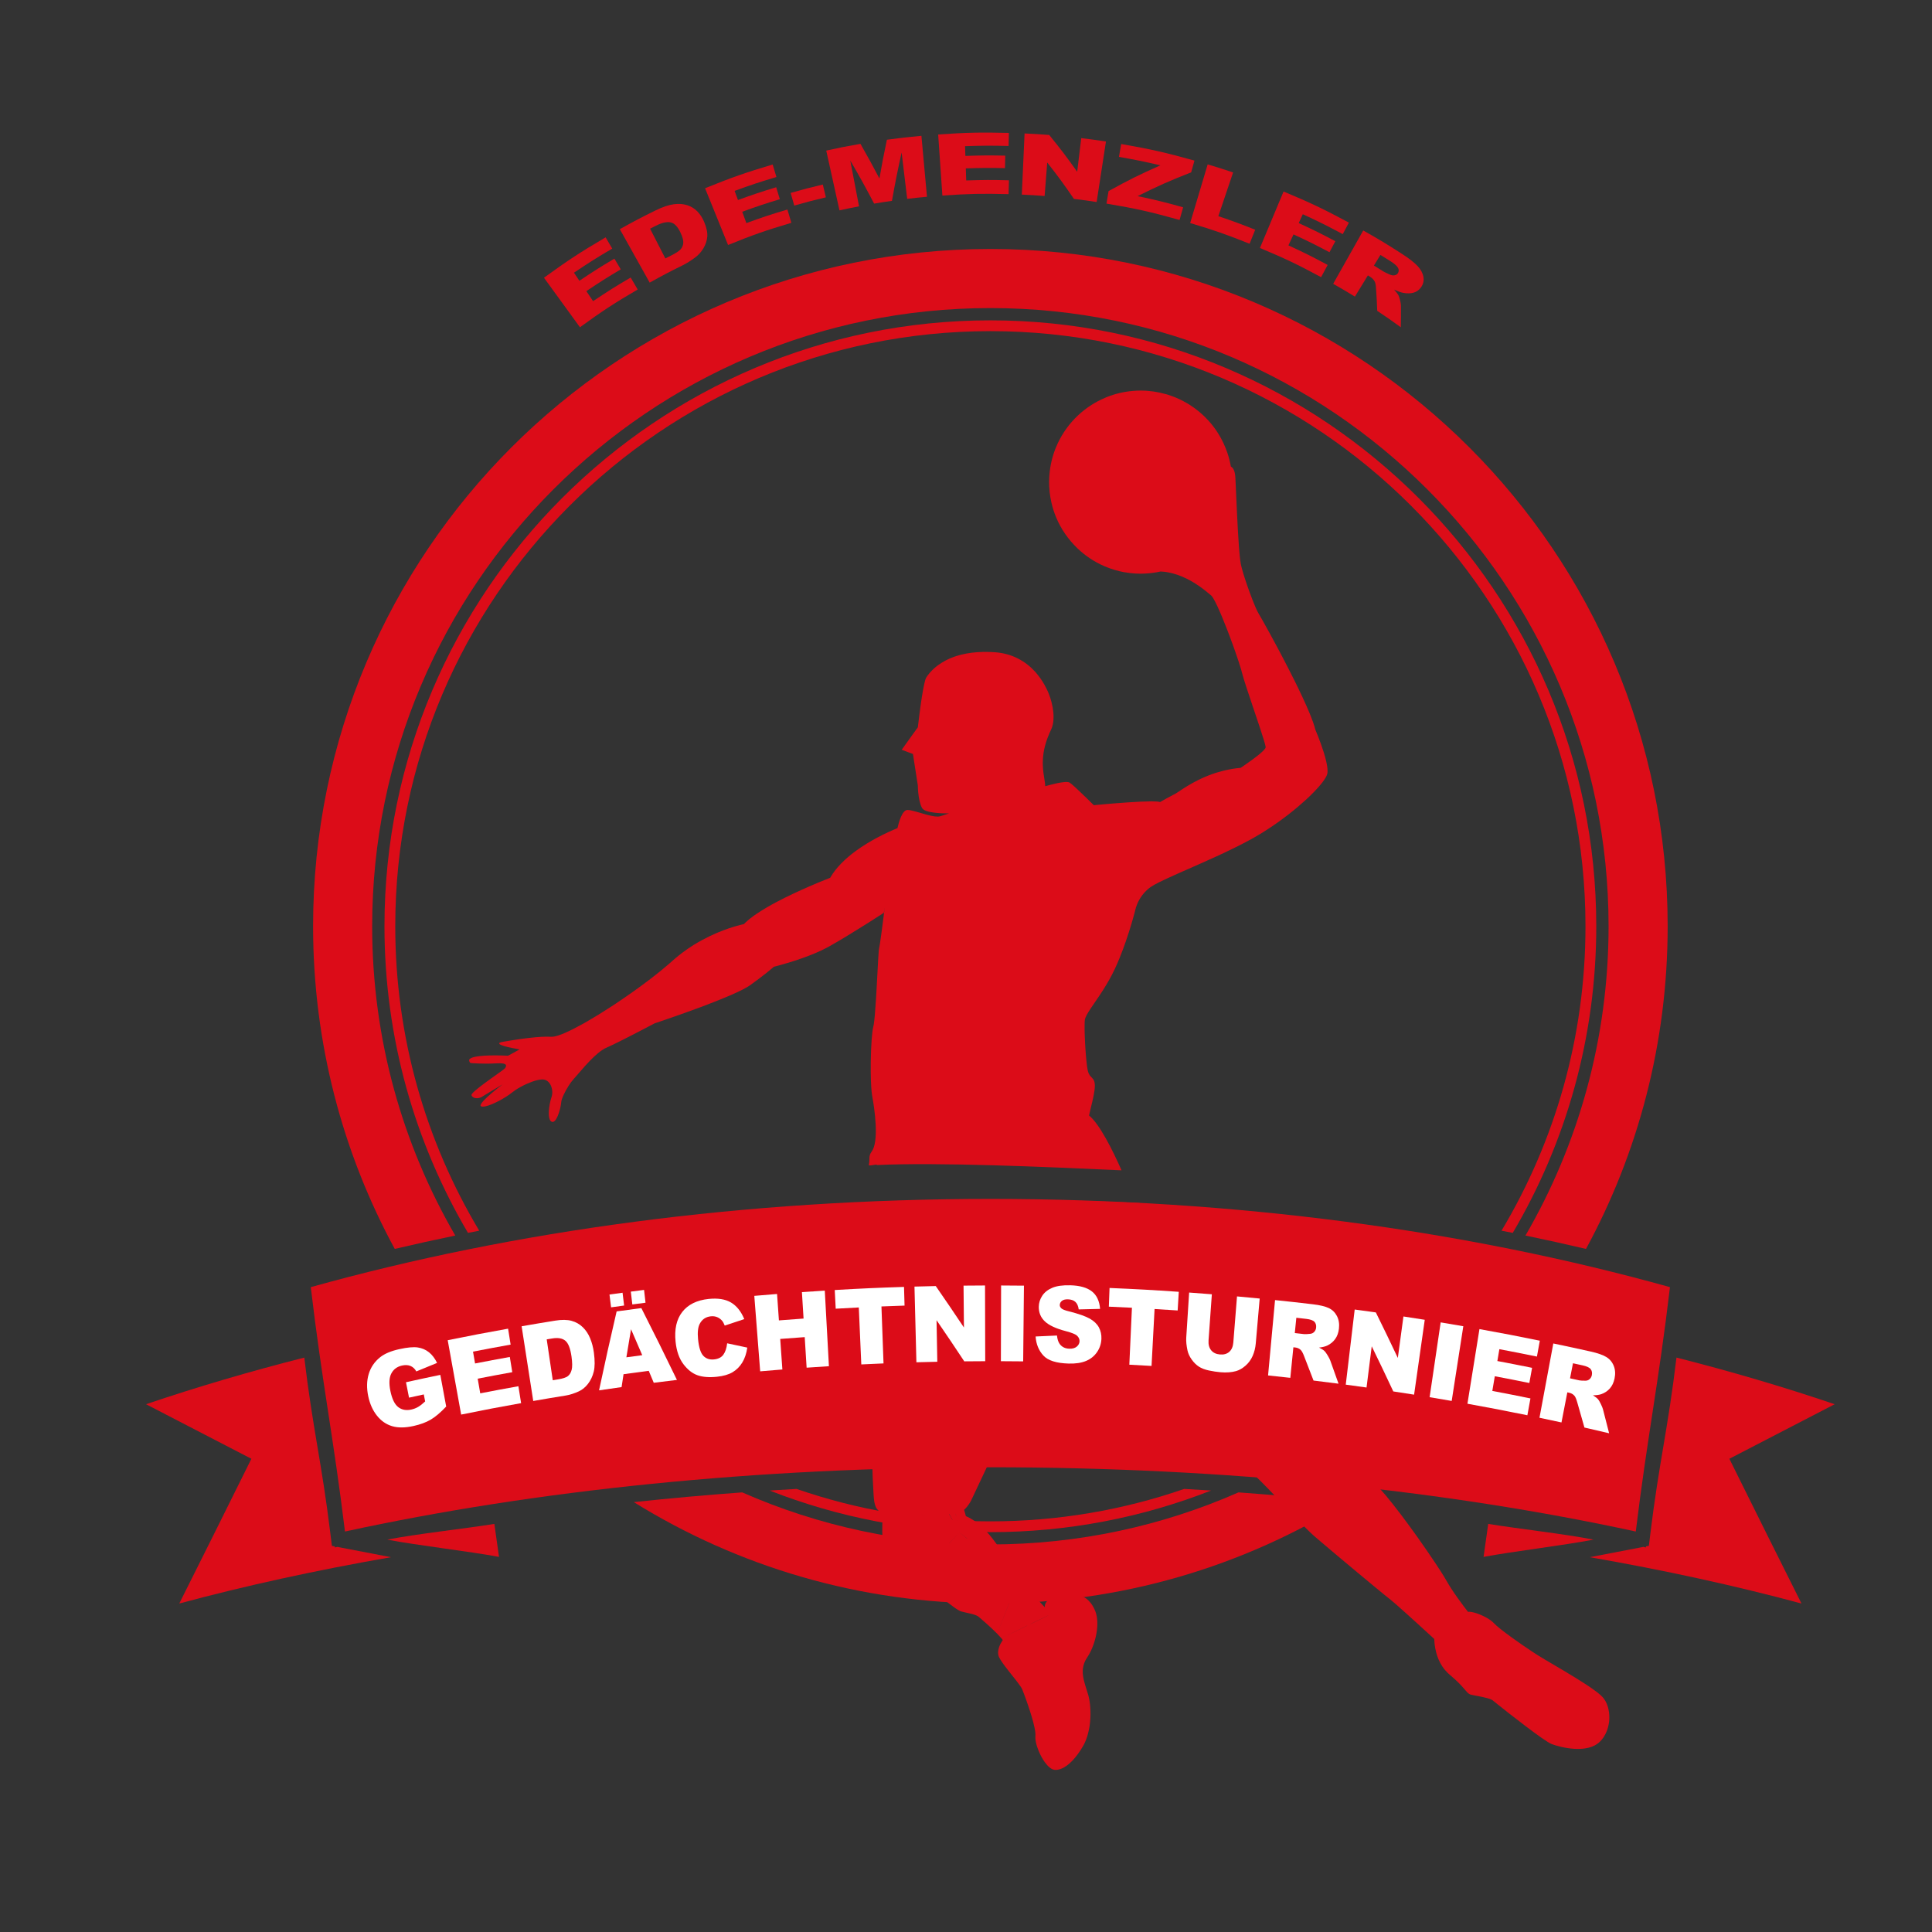 <?xml version="1.0" encoding="UTF-8" standalone="no"?>
<!-- Created with Inkscape (http://www.inkscape.org/) -->

<svg
   version="1.1"
   id="svg2"
   width="400"
   height="400"
   viewBox="0 0 400 400"
   sodipodi:docname="ede-logo-ohne-jahr-rot.svg"
   inkscape:version="1.2.2 (732a01da63, 2022-12-09)"
   xmlns:inkscape="http://www.inkscape.org/namespaces/inkscape"
   xmlns:sodipodi="http://sodipodi.sourceforge.net/DTD/sodipodi-0.dtd"
   xmlns="http://www.w3.org/2000/svg"
   xmlns:svg="http://www.w3.org/2000/svg">
  <rect x="0" y="0" width="400" height="400" fill="#333333" stroke="none"/>
  <defs
     id="defs6">
    <clipPath
       clipPathUnits="userSpaceOnUse"
       id="clipPath18">
      <path
         d="M 0,300 H 300 V 0 H 0 Z"
         id="path16" />
    </clipPath>
  </defs>
  <sodipodi:namedview
     id="namedview4"
     pagecolor="#ffffff"
     bordercolor="#000000"
     borderopacity="0.25"
     inkscape:showpageshadow="2"
     inkscape:pageopacity="0.0"
     inkscape:pagecheckerboard="true"
     inkscape:deskcolor="#d1d1d1"
     showgrid="false"
     inkscape:zoom="2.505"
     inkscape:cx="164.47106"
     inkscape:cy="231.93613"
     inkscape:window-width="2560"
     inkscape:window-height="1369"
     inkscape:window-x="1912"
     inkscape:window-y="-8"
     inkscape:window-maximized="1"
     inkscape:current-layer="g10">
    <inkscape:page
       x="0"
       y="0"
       id="page8"
       width="400"
       height="400"
       inkscape:export-filename="logo-ohne-hintergrund.png"
       inkscape:export-xdpi="96"
       inkscape:export-ydpi="96" />
  </sodipodi:namedview>
  <g
     id="g10"
     inkscape:groupmode="layer"
     inkscape:label="Page 1"
     transform="matrix(1.333,0,0,-1.333,0,400)">
    <g
       id="g12">
      <g
         id="g14"
         clip-path="url(#clipPath18)">
        <g
           id="g20"
           transform="translate(134.286,156.389)"
           style="fill:#dc0c18;fill-opacity:1">
          <path
             d="m 0,0 v 0 c 0.1,0.063 0.193,0.122 0.29,0.183 v 0 c 0.117,0.073 0.238,0.15 0.35,0.221 0.002,0.001 0.003,0.002 0.005,0.003 1.37,0.867 2.342,1.5 2.342,1.5 L 3.104,2.539 3.151,2.797 3.069,2.275 c 0,0 -0.103,-0.839 -0.238,-1.886 v 0 C 2.818,0.288 2.805,0.184 2.791,0.08 2.735,-0.351 2.676,-0.805 2.617,-1.243 2.465,-2.365 2.318,-3.378 2.252,-3.61 2.211,-3.752 2.161,-4.479 2.102,-5.513 2.05,-6.414 1.992,-7.548 1.928,-8.736 c 0,-0.006 -10e-4,-0.012 -10e-4,-0.018 -0.025,-0.467 -0.051,-0.94 -0.078,-1.412 -0.003,-0.045 -0.005,-0.09 -0.008,-0.135 0,0 0,-10e-4 0,-10e-4 -0.012,-0.201 -0.023,-0.4 -0.035,-0.599 v 0 c -0.01,-0.155 -0.019,-0.312 -0.028,-0.464 -0.001,-0.017 -0.002,-0.033 -0.003,-0.05 -0.003,-0.046 -0.006,-0.091 -0.009,-0.137 0,0 0,0 10e-4,10e-4 -0.104,-1.643 -0.217,-3.104 -0.338,-3.863 -0.025,-0.156 -0.051,-0.283 -0.076,-0.375 -0.101,-0.364 -0.187,-1.072 -0.254,-1.965 -0.072,-0.983 -0.121,-2.192 -0.139,-3.413 0,0 0,0 0,0.001 v -0.007 0 c -0.008,-0.576 -0.01,-1.154 -0.004,-1.713 0,-0.006 0,-0.013 0,-0.019 v 0 c 0.009,-0.825 0.035,-1.608 0.079,-2.274 0,-0.004 0.001,-0.007 0.001,-0.01 0.033,-0.507 0.078,-0.943 0.135,-1.283 0,-10e-4 10e-4,-0.002 10e-4,-0.002 0.005,-0.035 0.011,-0.072 0.017,-0.105 0.064,-0.344 0.133,-0.756 0.201,-1.206 v 0 c 0.016,-0.106 0.031,-0.215 0.047,-0.326 0.011,-0.077 0.022,-0.152 0.033,-0.232 0.226,-1.659 0.392,-3.699 0.178,-5.206 -0.095,-0.671 -0.265,-1.238 -0.541,-1.612 -0.573,-0.778 -0.227,-1.17 -0.452,-2.08 -0.067,-0.273 1.31,0.198 1.267,-0.025 9.415,0.444 25.872,-0.265 37.991,-0.822 -0.704,1.587 -1.556,3.385 -2.442,4.958 0,0.001 -10e-4,0.001 -10e-4,0.001 -0.879,1.561 -1.787,2.894 -2.606,3.56 0.058,0.287 0.137,0.62 0.224,0.975 v 0 c 0.022,0.094 0.047,0.194 0.07,0.291 0.141,0.577 0.293,1.197 0.409,1.785 0.116,0.585 0.198,1.136 0.198,1.574 0,0.047 -0.003,0.088 -0.005,0.132 -0.003,0.083 -0.01,0.158 -0.018,0.228 v 0 c -0.011,0.086 -0.026,0.161 -0.044,0.23 -0.004,0.014 -0.007,0.027 -0.011,0.04 -0.039,0.136 -0.09,0.245 -0.151,0.337 -0.005,0.007 -0.009,0.014 -0.014,0.021 -0.194,0.284 -0.468,0.431 -0.676,0.845 v 0 c -0.02,0.039 -0.039,0.082 -0.057,0.126 -0.031,0.075 -0.061,0.155 -0.087,0.248 -0.043,0.149 -0.086,0.381 -0.127,0.665 -0.01,0.065 -0.019,0.132 -0.029,0.203 v -0.001 c -0.071,0.534 -0.138,1.219 -0.195,1.963 -0.02,0.259 -0.038,0.525 -0.056,0.792 -0.016,0.257 -0.032,0.516 -0.046,0.773 -0.041,0.761 -0.069,1.506 -0.078,2.135 -0.005,0.376 -0.003,0.703 0.006,0.975 0.004,0.1 0.008,0.193 0.013,0.277 0.006,0.085 0.013,0.165 0.021,0.228 0.057,0.427 0.413,1.034 0.931,1.813 v 0 c 0.25,0.375 0.537,0.79 0.848,1.245 v 0 c 0.126,0.185 0.257,0.377 0.389,0.575 0.027,0.04 0.054,0.079 0.081,0.119 v 0 c 0.174,0.261 0.352,0.532 0.533,0.815 0.009,0.014 0.018,0.029 0.027,0.043 0.625,0.98 1.273,2.087 1.851,3.319 0.008,0.016 0.015,0.033 0.022,0.049 0.249,0.531 0.486,1.08 0.711,1.632 0.746,1.83 1.357,3.696 1.777,5.091 0.113,0.374 0.21,0.71 0.295,1.006 10e-4,0.006 0.003,0.013 0.005,0.018 v 0 c 0.217,0.763 0.337,1.236 0.337,1.236 0,0 0.136,0.812 0.687,1.771 0.123,0.213 0.265,0.432 0.432,0.652 0.2,0.265 0.433,0.529 0.707,0.781 0.013,0.012 0.027,0.023 0.04,0.035 0.083,0.074 0.168,0.148 0.256,0.221 0.092,0.074 0.188,0.148 0.289,0.218 0.299,0.209 0.764,0.465 1.348,0.756 0.03,0.015 0.061,0.031 0.093,0.047 v 0 c 0.657,0.325 1.462,0.694 2.367,1.099 v 0 c 0.169,0.076 0.344,0.154 0.52,0.232 0.051,0.023 0.101,0.045 0.153,0.068 0.202,0.089 0.408,0.18 0.617,0.272 v 0.001 c 1.558,0.687 3.307,1.451 5.062,2.256 0.294,0.135 0.588,0.273 0.881,0.41 v 0 c 0.14,0.065 0.28,0.129 0.419,0.194 l 10e-4,10e-4 c 0.027,0.013 0.054,0.025 0.082,0.038 10e-4,0.001 0.002,0.002 0.003,0.002 0.606,0.286 1.202,0.577 1.788,0.868 v 0 c 0.078,0.039 0.158,0.078 0.236,0.117 0.801,0.402 1.576,0.808 2.3,1.213 0.062,0.034 0.124,0.069 0.185,0.104 0.342,0.193 0.672,0.385 0.987,0.578 0.706,0.43 1.396,0.878 2.063,1.335 v 0 c 0.002,10e-4 0.004,0.003 0.006,0.004 0.302,0.207 0.597,0.416 0.888,0.625 0.007,0.005 0.015,0.011 0.022,0.016 0,0 0,0 0,0 0.262,0.189 0.519,0.378 0.771,0.568 v -0.001 c 0.004,0.003 0.008,0.006 0.012,0.009 0.214,0.161 0.425,0.322 0.632,0.483 0.005,0.004 0.01,0.008 0.014,0.011 0,0 10e-4,0.001 10e-4,0.001 0.981,0.764 1.878,1.524 2.665,2.247 0,0 0,10e-4 0.001,10e-4 0.009,0.008 0.016,0.015 0.025,0.023 0.183,0.169 0.361,0.336 0.531,0.5 10e-4,0.001 0.002,0.002 0.003,0.003 v 0 c 0.501,0.482 0.95,0.943 1.328,1.368 0.254,0.285 0.476,0.553 0.667,0.802 0.397,0.519 0.661,0.959 0.752,1.282 0.06,0.214 0.07,0.497 0.044,0.824 v 0 c 0,0 0,0.001 0,0.001 -0.058,0.714 -0.293,1.644 -0.579,2.562 -0.01,0.032 -0.02,0.064 -0.03,0.097 0,0 0,0 0,0 -0.553,1.75 -1.274,3.423 -1.274,3.423 -0.083,0.353 -0.215,0.773 -0.383,1.243 -0.005,0.015 -0.01,0.029 -0.016,0.044 v 0 c -0.509,1.417 -1.354,3.293 -2.32,5.281 v 0 c -0.008,0.016 -0.016,0.032 -0.023,0.048 -0.12,0.245 -0.241,0.493 -0.364,0.741 v 0 c -0.004,0.009 -0.009,0.018 -0.013,0.027 -0.03,0.061 -0.06,0.121 -0.09,0.182 -0.054,0.108 -0.109,0.216 -0.163,0.324 -0.019,0.038 -0.039,0.076 -0.058,0.114 v 0 c -0.22,0.441 -0.441,0.883 -0.666,1.322 0,0 0,0.001 0,0.001 -0.098,0.192 -0.196,0.378 -0.294,0.569 v 0 c -0.193,0.374 -0.387,0.751 -0.578,1.117 -0.09,0.174 -0.181,0.345 -0.27,0.516 -0.268,0.509 -0.532,1.005 -0.787,1.482 -0.345,0.644 -0.674,1.252 -0.979,1.809 v 0.001 c -0.007,0.014 -0.016,0.028 -0.023,0.043 -0.903,1.651 -1.579,2.841 -1.776,3.16 -0.005,0.008 -0.011,0.019 -0.016,0.026 v -10e-4 c -0.002,0.005 -0.006,0.012 -0.009,0.015 -0.126,0.198 -0.311,0.591 -0.525,1.094 -0.275,0.646 -0.6,1.483 -0.917,2.359 v 0 c -0.004,0.01 -0.008,0.02 -0.011,0.03 -0.252,0.695 -0.497,1.41 -0.71,2.075 v 0 c -0.067,0.208 -0.131,0.412 -0.19,0.608 -0.168,0.556 -0.304,1.053 -0.385,1.436 -0.039,0.183 -0.077,0.436 -0.114,0.74 -0.023,0.19 -0.046,0.4 -0.068,0.628 h -10e-4 c -0.03,0.309 -0.06,0.649 -0.089,1.017 -0.009,0.118 -0.018,0.238 -0.027,0.361 0,0 0,0 0,0 -0.005,0.066 -0.01,0.129 -0.015,0.196 -0.044,0.61 -0.086,1.272 -0.127,1.961 -0.01,0.168 -0.019,0.339 -0.029,0.509 -0.02,0.358 -0.039,0.718 -0.058,1.081 0,0 0,0 0,0 -0.035,0.66 -0.067,1.321 -0.098,1.965 -0.005,0.109 -0.01,0.217 -0.015,0.324 -0.034,0.719 -0.065,1.41 -0.093,2.04 0,0.017 -10e-4,0.034 -0.002,0.051 -0.018,0.408 -0.035,0.788 -0.05,1.136 -0.014,0.302 -0.026,0.581 -0.038,0.825 v 0 c -0.013,0.273 -0.024,0.509 -0.034,0.694 -10e-4,0.016 -0.004,0.029 -0.005,0.046 10e-4,0 10e-4,0 10e-4,0 -10e-4,0.019 -0.004,0.034 -0.005,0.053 -0.074,1.018 -0.383,1.424 -0.687,1.568 -0.123,0.72 -0.303,1.421 -0.53,2.1 v 0 c -0.022,0.068 -0.049,0.135 -0.074,0.202 -0.147,0.42 -0.313,0.83 -0.498,1.231 -0.014,0.03 -0.026,0.06 -0.04,0.09 v 0 c -0.607,1.295 -1.397,2.486 -2.348,3.531 -0.872,0.96 -1.877,1.795 -2.981,2.488 v 0 c -0.013,0.008 -0.026,0.018 -0.04,0.027 -10e-4,0 -0.002,10e-4 -0.003,0.002 -0.116,0.072 -0.236,0.136 -0.353,0.205 v 0 c -0.313,0.182 -0.632,0.353 -0.959,0.512 -0.047,0.023 -0.093,0.047 -0.14,0.07 v 0 c -0.388,0.183 -0.786,0.347 -1.193,0.495 -0.001,0 -0.002,0 -0.003,0.001 0,0 0,0 0,0 -0.201,0.073 -0.402,0.147 -0.608,0.211 -0.067,0.021 -0.137,0.036 -0.205,0.056 v 0 c -0.046,0.014 -0.093,0.025 -0.14,0.038 -1.24,0.353 -2.545,0.551 -3.899,0.551 -0.427,0 -0.848,-0.022 -1.266,-0.059 C 40.206,82.84 38.86,82.51 37.6,82.006 37.585,82 37.57,81.995 37.555,81.988 37.275,81.875 37.002,81.75 36.731,81.62 c -0.001,0 -0.002,0 -0.002,-0.001 v 0 c -0.687,-0.33 -1.343,-0.712 -1.962,-1.143 0,0 0,0 0,0 -0.002,-0.001 -0.004,-0.003 -0.006,-0.004 -0.086,-0.06 -0.171,-0.121 -0.255,-0.183 -0.003,-0.002 -0.005,-0.004 -0.008,-0.006 v 0 c -0.294,-0.215 -0.581,-0.438 -0.857,-0.675 v 0 c -10e-4,0 -0.002,-0.001 -0.003,-0.002 -0.05,-0.043 -0.097,-0.088 -0.146,-0.131 -0.004,-0.004 -0.009,-0.007 -0.013,-0.011 v 0 C 33.364,79.362 33.248,79.261 33.136,79.156 31.839,77.934 30.77,76.473 30.003,74.84 29.882,74.583 29.77,74.322 29.665,74.057 29.602,73.898 29.539,73.738 29.482,73.575 29.481,73.572 29.48,73.57 29.479,73.567 29.248,72.918 29.066,72.247 28.93,71.56 c 0,-0.002 -0.001,-0.004 -0.001,-0.006 -0.037,-0.186 -0.07,-0.372 -0.099,-0.559 0,-0.004 -10e-4,-0.008 -10e-4,-0.011 -0.029,-0.187 -0.055,-0.376 -0.076,-0.565 -0.001,-0.003 -0.001,-0.006 -0.001,-0.009 -0.06,-0.528 -0.094,-1.064 -0.094,-1.609 0,-0.217 0.006,-0.433 0.016,-0.648 v 0 c 0,-0.002 0,-0.004 0,-0.007 0.026,-0.577 0.089,-1.145 0.182,-1.703 v 0.001 c 10e-4,-0.002 10e-4,-0.003 10e-4,-0.005 0.046,-0.276 0.101,-0.548 0.163,-0.819 0,0 0,0 0,0 v 0 c 0.182,-0.795 0.427,-1.567 0.736,-2.305 0.752,-1.797 1.866,-3.402 3.246,-4.735 v 0 c 0.046,-0.044 0.088,-0.09 0.134,-0.133 1.177,-1.109 2.542,-2.018 4.044,-2.676 0.162,-0.071 0.328,-0.134 0.493,-0.199 v -0.001 c 10e-4,0 0.003,-10e-4 0.005,-0.002 0.807,-0.317 1.648,-0.567 2.519,-0.734 0.03,-0.005 0.061,-0.01 0.09,-0.016 0.017,-0.003 0.035,-0.004 0.051,-0.007 v -10e-4 c 0.02,-0.003 0.04,-0.005 0.059,-0.008 0.547,-0.097 1.104,-0.167 1.671,-0.199 0.184,-0.01 0.37,-0.013 0.555,-0.017 v 0 c 0.086,-0.001 0.171,-0.008 0.256,-0.008 0.152,0 0.302,0.008 0.452,0.013 0,0 0,0 0,0 0.02,0.001 0.039,0.001 0.058,0.002 0.014,0 0.028,10e-4 0.042,10e-4 0.869,0.034 1.718,0.143 2.541,0.326 0.188,-0.01 0.376,-0.018 0.56,-0.04 0.266,-0.03 0.527,-0.075 0.784,-0.127 v 0 c 0.184,-0.038 0.365,-0.08 0.544,-0.127 v 10e-4 c 0.467,-0.124 0.917,-0.278 1.347,-0.453 0.257,-0.105 0.505,-0.218 0.747,-0.335 0.396,-0.193 0.77,-0.4 1.12,-0.61 0.097,-0.059 0.192,-0.117 0.285,-0.176 0.528,-0.334 0.994,-0.671 1.382,-0.971 0.09,-0.07 0.171,-0.135 0.253,-0.2 0,0 0,0 0,0 0.061,-0.048 0.118,-0.094 0.175,-0.14 0.281,-0.229 0.508,-0.423 0.659,-0.547 0.298,-0.247 0.835,-1.325 1.446,-2.749 0.081,-0.191 0.164,-0.388 0.249,-0.59 0.259,-0.623 0.526,-1.293 0.792,-1.978 0.02,-0.053 0.04,-0.105 0.059,-0.157 l 10e-4,10e-4 c 0.11,-0.287 0.22,-0.576 0.329,-0.864 0.166,-0.443 0.329,-0.886 0.486,-1.318 v 0 c 0.128,-0.352 0.25,-0.697 0.368,-1.032 v 0 c 0.392,-1.116 0.717,-2.103 0.915,-2.785 v -10e-4 c 0.005,-0.015 0.009,-0.031 0.014,-0.046 v 0 c 0.05,-0.174 0.092,-0.328 0.123,-0.456 0.242,-0.983 1.029,-3.328 1.814,-5.658 0.29,-0.86 0.579,-1.717 0.84,-2.504 v 0 c 0.066,-0.2 0.131,-0.395 0.193,-0.585 v 0 c 0.385,-1.168 0.682,-2.116 0.788,-2.583 v 0 c 0.015,-0.066 0.027,-0.123 0.034,-0.169 v -0.001 c 0.008,-0.047 0.011,-0.083 0.01,-0.107 -0.012,-0.186 -0.335,-0.525 -0.785,-0.913 v 0 c -0.021,-0.018 -0.041,-0.036 -0.062,-0.054 -0.109,-0.093 -0.223,-0.187 -0.344,-0.284 0,0 -10e-4,0 -10e-4,0 -0.272,-0.219 -0.567,-0.441 -0.859,-0.657 v 0 c -0.933,-0.686 -1.832,-1.28 -1.832,-1.28 -0.855,-0.074 -1.659,-0.213 -2.421,-0.389 -0.077,-0.018 -0.154,-0.036 -0.231,-0.054 -0.362,-0.089 -0.716,-0.185 -1.056,-0.291 -0.836,-0.259 -1.6,-0.563 -2.293,-0.88 v 0 C 52.403,22.811 52.401,22.81 52.399,22.809 52.242,22.737 52.09,22.665 51.941,22.592 51.933,22.588 51.925,22.584 51.917,22.58 50.705,21.986 49.75,21.375 49.079,20.931 v 0 c -0.004,-0.003 -0.008,-0.005 -0.012,-0.008 -0.126,-0.083 -0.245,-0.162 -0.35,-0.232 -0.015,-0.01 -0.029,-0.019 -0.044,-0.029 -0.06,-0.039 -0.117,-0.077 -0.17,-0.111 C 48.459,20.523 48.421,20.499 48.382,20.475 48.357,20.46 48.33,20.442 48.307,20.428 48.247,20.392 48.193,20.362 48.148,20.339 48.069,20.3 47.987,20.257 47.902,20.214 47.894,20.209 47.886,20.205 47.877,20.201 v 0 C 47.231,19.866 46.464,19.434 46.105,19.23 46.023,19.184 45.962,19.148 45.93,19.13 v 0 c -0.018,-0.01 -0.03,-0.017 -0.03,-0.017 -0.203,0.072 -0.659,0.103 -1.269,0.106 -0.002,0 -0.004,0 -0.007,0 -0.058,0 -0.119,0 -0.18,0 0,0 0,0 0,0 -0.963,-0.005 -2.255,-0.071 -3.556,-0.159 -0.014,-10e-4 -0.027,-0.002 -0.041,-0.003 -0.579,-0.038 -1.155,-0.082 -1.707,-0.125 v 0 C 39.116,18.93 39.094,18.928 39.07,18.926 38.774,18.903 38.484,18.88 38.21,18.857 37.898,18.831 37.604,18.805 37.332,18.782 37.28,18.777 37.225,18.772 37.174,18.768 v 0 c -0.946,-0.084 -1.573,-0.145 -1.573,-0.145 0,0 -0.006,0.005 -0.014,0.014 v 0 c -0.063,0.063 -0.361,0.359 -0.765,0.756 v 0 c -0.001,10e-4 -0.004,0.004 -0.005,0.005 -0.105,0.103 -0.216,0.211 -0.332,0.325 -0.023,0.022 -0.043,0.042 -0.067,0.066 v -0.001 c -0.405,0.394 -0.861,0.834 -1.282,1.228 -0.029,0.027 -0.058,0.055 -0.087,0.081 -0.092,0.086 -0.18,0.166 -0.267,0.246 0,0 0,0 0,0 -0.032,0.03 -0.068,0.063 -0.099,0.092 -0.373,0.339 -0.682,0.602 -0.842,0.702 -0.149,0.094 -0.447,0.108 -0.812,0.078 C 30.371,22.161 29.49,21.958 28.805,21.779 28.803,21.778 28.8,21.778 28.798,21.777 v 0 c -0.29,-0.076 -0.549,-0.148 -0.733,-0.201 -0.05,0.69 -0.199,1.384 -0.283,2.06 -0.052,0.414 -0.091,0.847 -0.102,1.305 v 0 c -0.003,0.122 -0.004,0.245 -0.002,0.371 v 0 c 0.002,0.241 0.014,0.49 0.036,0.747 0.02,0.235 0.049,0.477 0.088,0.725 0.114,0.719 0.315,1.501 0.643,2.364 v 0 c 0.095,0.25 0.199,0.506 0.317,0.77 v 0 c 0.069,0.156 0.141,0.314 0.218,0.475 0.311,0.646 0.428,1.56 0.341,2.598 -0.087,1.041 -0.379,2.206 -0.883,3.353 -0.04,0.09 -0.088,0.178 -0.13,0.268 -0.026,0.053 -0.051,0.106 -0.078,0.159 v 0 c -0.351,0.717 -0.787,1.417 -1.311,2.069 v 0 c -0.053,0.066 -0.107,0.13 -0.161,0.195 h -10e-4 c -0.077,0.092 -0.149,0.189 -0.23,0.279 -1.478,1.634 -3.55,2.871 -6.266,3.067 -0.244,0.018 -0.483,0.031 -0.717,0.04 -1.425,0.056 -2.658,-0.044 -3.728,-0.241 v 0 c -0.002,-10e-4 -0.005,-10e-4 -0.007,-0.002 -0.556,-0.103 -1.071,-0.231 -1.541,-0.381 -1.256,-0.4 -2.208,-0.941 -2.923,-1.478 -0.002,-0.001 -0.003,-0.002 -0.004,-0.003 -0.1,-0.075 -0.196,-0.15 -0.287,-0.225 -10e-4,-10e-4 -0.002,-0.002 -0.004,-0.003 0,0 0,0 0,0 C 10.224,39.407 9.773,38.765 9.581,38.458 9.369,38.119 9.125,36.875 8.905,35.48 v 0 C 8.903,35.473 8.902,35.465 8.901,35.457 8.852,35.145 8.804,34.826 8.758,34.508 8.757,34.5 8.756,34.492 8.755,34.484 v 0 C 8.733,34.336 8.712,34.188 8.692,34.041 v 0 C 8.689,34.019 8.686,33.998 8.683,33.975 8.606,33.426 8.537,32.896 8.478,32.428 v 0 C 8.476,32.41 8.474,32.394 8.472,32.376 8.35,31.409 8.273,30.72 8.273,30.72 8.264,30.708 8.256,30.696 8.247,30.684 8.189,30.605 8.131,30.525 8.072,30.445 8.013,30.365 7.954,30.284 7.895,30.203 7.702,29.936 7.509,29.671 7.323,29.413 7.322,29.41 7.32,29.408 7.318,29.405 6.47,28.229 5.767,27.233 5.767,27.233 L 7.093,26.735 7.511,26.579 7.75,25.042 H 7.749 l 0.127,-0.814 v 0 l 0.397,-2.554 c 0,0 10e-4,-0.136 0.01,-0.356 0,0 0,0 0,0 0,-0.005 0,-0.012 0,-0.017 0.001,-0.008 0.001,-0.019 0.002,-0.027 0.002,-0.043 0.004,-0.086 0.007,-0.134 0.002,-0.044 0.005,-0.091 0.008,-0.139 10e-4,-0.015 0.002,-0.029 0.003,-0.044 0.004,-0.058 0.009,-0.119 0.014,-0.183 10e-4,-0.007 10e-4,-0.013 0.002,-0.02 0.006,-0.068 0.012,-0.137 0.019,-0.209 0,-0.002 0,-0.004 0.001,-0.005 v 0 c 0.075,-0.75 0.236,-1.708 0.588,-2.353 0.212,-0.388 0.961,-0.604 1.875,-0.72 0.026,-0.003 0.051,-0.006 0.076,-0.009 0.358,-0.043 0.738,-0.071 1.121,-0.088 v 0 c 0.007,0 0.013,0 0.02,0 0.3,-0.014 0.6,-0.019 0.892,-0.021 0.002,0 0.004,0 0.006,0 v 0 c 0.065,-0.001 0.131,-0.002 0.194,-0.002 -0.268,-0.085 -0.529,-0.169 -0.771,-0.248 -0.139,-0.044 -0.273,-0.087 -0.396,-0.127 -0.072,-0.022 -0.146,-0.046 -0.211,-0.066 -0.427,-0.131 -1.16,0.003 -1.952,0.209 v 0.001 C 9.756,17.122 9.732,17.128 9.707,17.135 9.665,17.146 9.623,17.156 9.581,17.167 9.067,17.307 8.537,17.469 8.056,17.605 8.051,17.607 8.047,17.608 8.042,17.609 8.033,17.612 8.024,17.614 8.015,17.616 7.782,17.682 7.563,17.738 7.362,17.784 7.35,17.787 7.337,17.79 7.325,17.793 v 0 C 7.067,17.85 6.839,17.887 6.665,17.887 5.824,17.887 5.291,15.891 5.106,15.06 5.067,15.044 5.024,15.026 4.98,15.009 4.675,14.885 4.234,14.698 3.698,14.45 3.141,14.193 2.482,13.869 1.775,13.487 v 0 C 1.774,13.486 1.773,13.486 1.772,13.485 1.597,13.391 1.419,13.292 1.239,13.189 1.229,13.184 1.219,13.179 1.209,13.173 v 0 c -0.574,-0.327 -1.17,-0.69 -1.766,-1.089 v 0 c -0.001,-10e-4 -0.002,-0.002 -0.003,-0.003 -0.129,-0.086 -0.257,-0.174 -0.384,-0.264 -0.001,0 -0.002,-10e-4 -0.003,-0.002 v 0 C -1.661,11.317 -2.365,10.77 -3.016,10.173 v 0 c -0.042,-0.039 -0.082,-0.08 -0.124,-0.12 v 0 C -3.814,9.421 -4.429,8.739 -4.931,8.006 -4.935,7.999 -4.941,7.992 -4.945,7.985 -5.089,7.774 -5.226,7.561 -5.35,7.343 c 0,0 -1.37,-0.522 -3.261,-1.344 v 0 C -8.615,5.997 -8.62,5.995 -8.625,5.993 -10.112,5.346 -11.919,4.515 -13.636,3.608 -14.719,3.035 -15.756,2.431 -16.663,1.824 h -0.001 c -0.127,-0.085 -0.253,-0.17 -0.375,-0.255 -0.056,-0.04 -0.118,-0.079 -0.173,-0.119 -0.487,-0.349 -0.919,-0.698 -1.281,-1.041 -0.092,-0.087 -0.181,-0.174 -0.262,-0.26 0,0 -1.661,-0.316 -3.969,-1.272 v 0 c -0.048,-0.02 -0.094,-0.038 -0.142,-0.058 -0.734,-0.309 -1.533,-0.689 -2.36,-1.136 v 0 c -0.022,-0.012 -0.044,-0.024 -0.067,-0.036 -0.388,-0.212 -0.78,-0.434 -1.178,-0.679 -0.032,-0.02 -0.064,-0.041 -0.096,-0.06 -0.59,-0.368 -1.187,-0.778 -1.78,-1.225 v 0 c -0.151,-0.114 -0.302,-0.233 -0.452,-0.352 V -4.67 c -0.36,-0.286 -0.719,-0.583 -1.073,-0.902 -0.086,-0.078 -0.178,-0.159 -0.268,-0.238 -0.131,-0.116 -0.265,-0.233 -0.403,-0.352 v 0.001 c -0.392,-0.338 -0.809,-0.686 -1.251,-1.043 -0.411,-0.332 -0.84,-0.671 -1.285,-1.014 -1.693,-1.304 -3.605,-2.667 -5.504,-3.93 -0.042,-0.028 -0.083,-0.056 -0.124,-0.083 0,0 0,0 0,0 -0.284,-0.188 -0.567,-0.374 -0.85,-0.557 -1.224,-0.794 -2.424,-1.532 -3.541,-2.175 -0.086,-0.05 -0.171,-0.098 -0.257,-0.147 -0.057,-0.032 -0.115,-0.066 -0.172,-0.098 -0.074,-0.042 -0.147,-0.083 -0.221,-0.124 -2.045,-1.142 -3.741,-1.908 -4.659,-2.003 -0.097,-0.01 -0.186,-0.013 -0.265,-0.008 -0.902,0.061 -2.179,-0.035 -3.434,-0.178 -0.002,-10e-4 -0.004,-10e-4 -0.007,-10e-4 v 0 c -0.335,-0.039 -0.67,-0.08 -0.994,-0.123 -0.012,-0.002 -0.024,-0.004 -0.036,-0.005 -10e-4,0 -0.003,-0.001 -0.004,-0.001 -0.175,-0.023 -0.346,-0.047 -0.514,-0.071 -0.008,-10e-4 -0.015,-0.002 -0.022,-0.003 -0.872,-0.125 -1.635,-0.252 -2.12,-0.336 -0.012,-0.002 -0.026,-0.005 -0.038,-0.007 -0.324,-0.056 -0.514,-0.092 -0.514,-0.092 0,0 -0.21,-0.035 -0.326,-0.111 -0.001,-10e-4 -0.002,-10e-4 -0.002,-0.002 -0.204,-0.135 -0.105,-0.4 1.999,-0.825 0.009,-0.002 0.02,-0.004 0.03,-0.006 0.314,-0.063 0.67,-0.13 1.078,-0.2 l -0.536,-0.293 -0.008,-0.003 -0.061,-0.034 -1.193,-0.651 c 0,0 -0.453,0.026 -1.108,0.041 -0.008,0 -0.016,0 -0.023,0.001 v 0 c -0.248,0.005 -0.523,0.009 -0.815,0.01 -0.007,0 -0.015,0 -0.023,0 v 0 c -0.535,0.001 -1.119,-0.01 -1.676,-0.044 l -0.001,0.001 c -0.005,-0.001 -0.01,-0.001 -0.015,-0.002 -1.012,-0.062 -1.926,-0.202 -2.264,-0.491 -0.061,-0.052 -0.103,-0.108 -0.124,-0.17 0,0 0.002,-0.252 0.124,-0.395 0.047,-0.055 0.111,-0.095 0.203,-0.095 0,0 1.962,-0.164 3.883,-0.041 0.03,0.002 0.055,0.002 0.085,0.004 1.819,0.099 1.465,-0.458 1.304,-0.74 -0.071,-0.125 -1.109,-0.842 -2.241,-1.655 v 0.001 c -0.015,-0.011 -0.03,-0.022 -0.045,-0.033 -1.17,-0.84 -2.429,-1.775 -2.822,-2.259 -0.093,-0.115 -0.141,-0.207 -0.123,-0.264 0.163,-0.531 1.063,-0.613 1.635,-0.245 0.025,0.016 0.059,0.038 0.092,0.058 0.088,0.056 0.203,0.127 0.336,0.208 0,0 10e-4,0.001 10e-4,0.001 0.132,0.08 0.281,0.171 0.441,0.267 0.002,0.002 0.004,0.003 0.006,0.004 0.971,0.587 2.312,1.383 2.312,1.383 0,0 -1.448,-1.089 -2.458,-2.042 -0.173,-0.162 -0.331,-0.32 -0.469,-0.469 -0.06,-0.065 -0.116,-0.128 -0.167,-0.188 v 0 c -0.28,-0.333 -0.409,-0.592 -0.258,-0.693 0.065,-0.043 0.163,-0.059 0.274,-0.062 v -0.001 c 0.001,0 0.002,0.001 0.002,0 0.097,-0.003 0.208,0.007 0.333,0.03 0,0 0.001,0 0.001,0 h 10e-4 c 0.306,0.055 0.685,0.18 1.1,0.353 v 0 c 0,0 0,0 10e-4,0.001 0.341,0.142 0.702,0.311 1.063,0.501 0.319,0.167 0.631,0.348 0.929,0.531 0.041,0.024 0.083,0.049 0.123,0.074 v 0 c 0.377,0.237 0.722,0.476 0.996,0.698 0.158,0.129 0.338,0.259 0.532,0.389 0.237,0.159 0.499,0.316 0.771,0.467 v 0 c 0.292,0.162 0.597,0.315 0.905,0.455 0,0 0,0 0,0 1.105,0.504 2.235,0.832 2.819,0.691 1.021,-0.245 1.471,-1.675 1.103,-2.737 -0.103,-0.297 -0.205,-0.7 -0.282,-1.133 -0.001,-0.002 -0.001,-0.005 -0.002,-0.008 -0.199,-1.114 -0.233,-2.425 0.325,-2.66 0.328,-0.138 0.633,0.243 0.881,0.786 0,0.001 0.001,0.002 0.001,0.003 0,0 0,0 0,0 0.269,0.591 0.468,1.374 0.55,1.895 0,0.003 0.001,0.007 0.001,0.01 0.02,0.128 0.034,0.242 0.038,0.33 0.015,0.28 0.174,0.725 0.405,1.216 0.41,0.87 1.046,1.884 1.516,2.381 0.144,0.151 0.357,0.401 0.619,0.708 0.002,0.002 0.004,0.005 0.007,0.007 0.331,0.389 0.743,0.87 1.193,1.368 v 0 c 0.227,0.25 0.462,0.503 0.704,0.753 v 0 c 0.411,0.423 0.837,0.832 1.257,1.18 0.447,0.37 0.886,0.674 1.288,0.847 0.268,0.116 0.624,0.282 1.033,0.48 0.308,0.148 0.648,0.316 1.004,0.493 0,0 0,0 0,0 0.025,0.013 0.052,0.027 0.078,0.039 0.146,0.073 0.293,0.147 0.443,0.222 0.016,0.009 0.032,0.017 0.048,0.025 0.462,0.233 0.937,0.475 1.406,0.715 v 0 c 0.029,0.016 0.058,0.03 0.088,0.046 0.242,0.124 0.482,0.247 0.714,0.368 0.163,0.084 0.322,0.167 0.478,0.247 0.267,0.139 0.521,0.271 0.755,0.393 0.037,0.02 0.071,0.037 0.107,0.056 v 0 c 0.812,0.424 1.366,0.717 1.366,0.717 0,0 1.426,0.472 3.404,1.168 v 0 c 0.015,0.005 0.03,0.01 0.044,0.015 v 0 c 0.207,0.073 0.419,0.148 0.636,0.225 v 0 c 0.026,0.009 0.054,0.019 0.081,0.029 0.681,0.242 1.406,0.503 2.152,0.777 v 0 c 0.014,0.005 0.028,0.01 0.042,0.016 0.258,0.095 0.518,0.191 0.779,0.288 0.306,0.115 0.614,0.23 0.92,0.347 0.386,0.147 0.769,0.296 1.148,0.445 0.011,0.004 0.023,0.008 0.034,0.013 v 0 c 0.849,0.333 1.672,0.668 2.424,0.991 0.076,0.033 0.154,0.066 0.229,0.099 0.048,0.021 0.097,0.043 0.144,0.063 0.006,0.003 0.011,0.006 0.017,0.008 1.223,0.539 2.223,1.04 2.782,1.442 1.055,0.758 1.854,1.368 2.435,1.828 0.003,0.002 0.006,0.005 0.009,0.007 v 0 c 0.077,0.061 0.151,0.12 0.221,0.176 0.381,0.305 0.643,0.527 0.807,0.668 v 0 c 0.004,0.004 0.007,0.007 0.012,0.01 0.128,0.112 0.194,0.172 0.194,0.172 0,0 0.041,0.01 0.099,0.024 v 0.001 c 0.119,0.03 0.34,0.087 0.642,0.169 0.034,0.009 0.067,0.018 0.104,0.028 1.606,0.439 5.163,1.499 7.656,2.884 C -3.919,-2.434 -1.743,-1.096 0,0"
             style="fill:#dc0c18;fill-opacity:1;fill-rule:nonzero;stroke:none"
             id="path22" />
        </g>
        <g
           id="g24"
           transform="translate(150.252,61.097)"
           style="fill:#dc0c18;fill-opacity:1">
          <path
             d="m 0,0 c -0.024,0.012 -0.048,0.024 -0.073,0.034 -0.55,0.429 -0.948,0.741 -1.098,0.867 0.003,-0.001 0.006,-0.002 0.01,-0.003 z m -1.212,0.935 c -0.008,0.007 -0.02,0.017 -0.024,0.021 l -0.02,-0.022 v 0 l 0.02,0.022 c 0,0 -0.133,0.235 -0.367,0.65 0,0.006 0,0.011 0,0.016 l 0.367,-0.666 -0.4,1.952 c 0.002,10e-4 0.005,0.002 0.007,0.002 l 0.393,-1.954 0.026,-0.02 c -0.001,0 -0.001,0 -0.002,-0.001 M -2.634,-0.54 c 0,0.004 -10e-4,0.008 -10e-4,0.012 l 1.366,1.449 c 0,0 0,0 0,0 z m -1.749,-1.87 c -0.01,-10e-4 -0.02,-0.002 -0.029,-0.003 l 1.754,1.861 c 0.004,0 0.008,0 0.012,0 z m -1.041,-1.113 c -0.017,-0.006 -0.035,-0.01 -0.051,-0.017 l 0.942,0.999 c 0.005,-0.004 0.01,-0.009 0.015,-0.013 z m -1.741,7.294 v 10e-4 l 0.93,-0.442 2.22,-1.054 v 0 z m -0.616,0.293 -0.231,0.11 h 0.001 l 0.231,-0.11 c -10e-4,0 -10e-4,0 -10e-4,0 m 4.446,-2.111 1.457,-0.692 z m 0.522,1.86 0.499,-0.904 C -2.319,2.905 -2.324,2.9 -2.33,2.895 -2.489,3.178 -2.662,3.485 -2.847,3.814 -2.836,3.813 -2.824,3.813 -2.813,3.813 M -2.215,2.73 -1.649,1.704 C -1.65,1.701 -1.651,1.697 -1.652,1.694 c -0.156,0.277 -0.352,0.624 -0.581,1.029 0.006,0.003 0.012,0.005 0.018,0.007 m 0.397,1.117 0.071,-0.349 C -1.75,3.496 -1.753,3.493 -1.756,3.49 l -0.072,0.355 c 0.004,10e-4 0.006,0.002 0.01,0.002 m 3.212,-4.926 2.014,-1.557 c -0.003,-0.005 -0.006,-0.01 -0.009,-0.015 -0.692,0.534 -1.386,1.068 -2.017,1.557 0.004,0.005 0.008,0.01 0.012,0.015 m 2.418,-1.87 1.976,-1.528 C 5.786,-4.48 5.785,-4.483 5.784,-4.486 5.18,-4.022 4.5,-3.499 3.805,-2.963 c 0.002,0.005 0.005,0.009 0.007,0.014 m 3.543,-4.804 c 0.004,0.003 0.009,0.005 0.013,0.008 -0.424,-1.096 -1.013,-2.608 -1.571,-4.042 -0.002,0.001 -0.005,0.002 -0.007,0.003 z m -0.991,2.83 0.945,-0.731 C 7.308,-5.655 7.308,-5.656 7.307,-5.657 7.05,-5.459 6.729,-5.212 6.361,-4.93 c 0.001,0.002 0.002,0.004 0.003,0.007 M 7.908,-6.329 C 7.909,-6.331 7.91,-6.332 7.911,-6.333 7.832,-6.543 7.678,-6.943 7.476,-7.464 7.473,-7.465 7.47,-7.465 7.467,-7.465 Z m -2.987,-7.704 c -0.001,0 -0.003,0 -0.004,0 l 0.864,2.225 c 0.001,-0.003 0.003,-0.005 0.005,-0.007 -0.31,-0.794 -0.609,-1.561 -0.865,-2.218 m 6.003,1.323 0.242,0.116 c 10e-4,-0.005 10e-4,-0.01 0.002,-0.016 l -1.342,-0.65 c -0.002,0.005 -0.003,0.008 -0.004,0.013 z m 1.62,0.778 c 0,-0.003 0.002,-0.006 0.003,-0.01 l -1.343,-0.65 c -0.002,0.005 -0.004,0.009 -0.006,0.014 z m 86.132,-12.701 c -0.086,0.096 -0.189,0.196 -0.305,0.303 -0.017,0.016 -0.034,0.031 -0.051,0.047 -0.398,0.356 -0.954,0.77 -1.601,1.213 v 0 c -0.002,0.002 -0.005,0.004 -0.008,0.006 -0.206,0.141 -0.422,0.285 -0.645,0.432 -0.003,0.001 -0.005,0.003 -0.007,0.004 v 0 c -1.054,0.691 -2.27,1.429 -3.437,2.122 -1.014,0.603 -1.988,1.17 -2.784,1.643 -0.441,0.261 -0.828,0.495 -1.134,0.688 -0.137,0.086 -0.281,0.178 -0.429,0.273 v 0 c -0.169,0.109 -0.343,0.223 -0.524,0.341 v 0 c -1.01,0.665 -2.181,1.471 -3.231,2.232 -1.256,0.911 -2.339,1.758 -2.764,2.221 -0.126,0.138 -0.287,0.275 -0.468,0.409 v 0 c -10e-4,10e-4 -0.002,0.002 -0.003,0.003 -0.081,0.059 -0.166,0.118 -0.254,0.176 -0.003,0.002 -0.005,0.004 -0.007,0.005 h -0.001 c -1.075,0.702 -2.668,1.26 -3.267,1.144 -0.196,0.253 -0.406,0.528 -0.621,0.813 h 10e-4 c -0.009,0.011 -0.018,0.023 -0.027,0.034 -0.646,0.859 -1.344,1.824 -1.937,2.741 -0.13,0.2 -0.255,0.399 -0.374,0.594 v 0 c -0.111,0.184 -0.218,0.364 -0.316,0.539 -0.125,0.221 -0.285,0.489 -0.47,0.79 -0.049,0.08 -0.104,0.167 -0.157,0.252 0,0 0,0 0,0 -0.006,0.011 -0.014,0.022 -0.02,0.033 -0.083,0.132 -0.17,0.27 -0.262,0.414 -0.013,0.02 -0.024,0.037 -0.036,0.058 v -0.001 c -0.033,0.051 -0.062,0.098 -0.096,0.15 -0.223,0.347 -0.469,0.723 -0.731,1.118 v 10e-4 c -0.007,0.009 -0.013,0.019 -0.02,0.029 -0.778,1.171 -1.709,2.527 -2.693,3.912 0,0 0,0 0,0 -0.082,0.115 -0.164,0.23 -0.246,0.345 -0.048,0.067 -0.094,0.132 -0.142,0.199 -0.306,0.428 -0.616,0.856 -0.927,1.281 -0.038,0.052 -0.076,0.104 -0.114,0.157 0,0 0,0 -0.001,0 -1.669,2.277 -3.343,4.426 -4.548,5.73 -0.179,0.192 -0.381,0.401 -0.594,0.618 -10e-4,10e-4 -0.002,0.002 -0.003,0.003 v 0 C 63.277,8.587 63.129,8.736 62.971,8.893 62.878,8.985 62.773,9.084 62.676,9.179 62.634,9.22 62.592,9.26 62.55,9.301 c 0,0 0,0 0,0 -0.3,0.291 -0.615,0.592 -0.948,0.904 -0.056,0.054 -0.111,0.106 -0.17,0.161 v 0 c -0.028,0.026 -0.053,0.051 -0.081,0.077 -0.485,0.452 -0.996,0.923 -1.521,1.4 v 10e-4 c -0.018,0.015 -0.034,0.031 -0.051,0.046 -0.018,0.017 -0.036,0.033 -0.053,0.05 -0.036,0.031 -0.071,0.064 -0.107,0.096 -0.185,0.168 -0.374,0.339 -0.561,0.509 -0.645,0.583 -1.297,1.17 -1.942,1.75 v 0 c -0.076,0.068 -0.152,0.137 -0.228,0.205 v 0 c -0.377,0.339 -0.751,0.675 -1.115,1.004 -0.008,0.007 -0.016,0.014 -0.024,0.021 v 0 c -0.185,0.167 -0.366,0.331 -0.546,0.494 -0.245,0.222 -0.485,0.44 -0.718,0.654 0,0 0,0 0,0 -0.026,0.024 -0.053,0.048 -0.08,0.073 0,0 0,0 0,0 -1.378,1.261 -2.511,2.339 -3.09,3.013 l 0.001,0.001 c -0.047,0.054 -0.091,0.106 -0.13,0.155 -0.051,0.064 -0.107,0.136 -0.167,0.214 v 0 c -0.154,0.202 -0.339,0.453 -0.543,0.737 0,0 0,0 0,0 -0.057,0.079 -0.117,0.163 -0.177,0.247 -0.138,0.194 -0.285,0.402 -0.439,0.621 -0.117,0.167 -0.236,0.338 -0.362,0.518 v 0 c -0.612,0.881 -1.312,1.9 -2.031,2.944 v 0 c -0.092,0.133 -0.185,0.267 -0.277,0.401 -0.229,0.331 -0.459,0.663 -0.688,0.993 0,0 0,0 0,0 -0.069,0.1 -0.139,0.201 -0.209,0.3 -0.421,0.606 -0.837,1.196 -1.233,1.751 v 0 c -0.002,0.003 -0.004,0.006 -0.006,0.009 -0.141,0.197 -0.28,0.39 -0.415,0.577 -0.004,0.005 -0.007,0.01 -0.011,0.014 v 0 c -0.195,0.27 -0.384,0.527 -0.564,0.769 v 0 c -0.007,0.009 -0.013,0.017 -0.019,0.026 -0.571,0.764 -1.058,1.378 -1.403,1.736 -0.043,0.246 -0.131,0.468 -0.284,0.649 -0.419,0.497 -1.501,2.17 -3.027,4.408 0,0.002 -0.001,0.003 -0.002,0.004 -1.1,1.614 -2.429,3.522 -3.91,5.501 -0.007,0.011 -0.015,0.021 -0.023,0.032 -1.733,2.316 -3.669,4.726 -5.68,6.869 -0.427,0.454 -0.857,0.891 -1.289,1.318 -0.134,0.132 -0.267,0.262 -0.4,0.391 h -0.001 c -0.209,0.201 -0.418,0.398 -0.628,0.592 v 0 c -0.001,10e-4 -0.002,0.002 -0.004,0.003 -0.218,0.202 -0.437,0.396 -0.657,0.589 -9.786,0.51 -29.178,0.65 -40.588,0.095 -0.015,-0.64 -0.033,-0.669 -0.053,-1.505 -0.015,-0.597 -0.03,-1.238 -0.047,-1.911 -0.002,-0.047 -0.003,-0.092 -0.004,-0.139 -0.005,-0.195 -0.01,-0.391 -0.015,-0.591 -0.003,-0.131 -0.007,-0.264 -0.01,-0.397 -0.018,-0.704 -0.037,-1.438 -0.057,-2.187 -0.009,-0.33 -0.018,-0.662 -0.027,-0.998 v 0 c -0.006,-0.247 -0.013,-0.493 -0.02,-0.742 -0.002,-0.09 -0.005,-0.18 -0.007,-0.27 -0.008,-0.283 -0.016,-0.567 -0.024,-0.854 v 0 c -0.082,-2.928 -0.175,-5.947 -0.27,-8.56 v 0 c -0.013,-0.362 -0.026,-0.716 -0.039,-1.061 -0.12,-3.126 -0.243,-5.504 -0.354,-6.145 -0.054,-0.315 -0.093,-0.897 -0.121,-1.664 -0.127,-3.545 0.008,-11.153 0.198,-15.786 0.079,-1.917 0.168,-3.326 0.25,-3.721 0.224,-1.058 0.446,-1.091 0.617,-1.316 0.053,-0.069 0.1,-0.161 0.141,-0.302 v 0 c 0.009,-0.031 0.018,-0.065 0.027,-0.101 0.011,-0.049 0.023,-0.099 0.033,-0.161 0.01,-0.062 0.029,-0.115 0.055,-0.158 0.08,-0.133 0.228,-0.182 0.423,-0.177 -0.066,-0.995 -0.333,-6.104 0.993,-7.43 0.489,-0.488 1.176,-0.849 1.909,-1.154 0.117,-0.049 0.237,-0.094 0.357,-0.141 v 0 c 0.724,-0.281 1.465,-0.523 2.088,-0.78 l 0.84,0.904 1.224,1.299 C -5.749,-3.842 -5.754,-3.86 -5.757,-3.879 L -7.778,-6.04 c 0.037,-0.015 0.069,-0.031 0.105,-0.047 0,0 0,0 0,0 0.129,-0.055 0.251,-0.113 0.367,-0.17 0.331,-0.167 0.607,-0.347 0.784,-0.557 0.171,-0.202 0.448,-0.482 0.787,-0.803 v 0 c 0.002,-0.002 0.004,-0.004 0.006,-0.006 0.276,-0.26 0.59,-0.547 0.928,-0.844 0.222,-0.194 0.453,-0.392 0.687,-0.589 v 0 c 0.009,-0.008 0.018,-0.015 0.027,-0.023 0.712,-0.599 1.442,-1.176 2.04,-1.597 0.068,-0.048 0.137,-0.097 0.2,-0.14 v 0 c 0.294,-0.199 0.548,-0.352 0.733,-0.434 0.054,-0.024 0.108,-0.048 0.151,-0.06 0.488,-0.133 1.094,-0.243 1.627,-0.38 0.127,-0.033 0.248,-0.068 0.364,-0.105 v 10e-4 c 0.292,-0.093 0.545,-0.199 0.706,-0.333 0.055,-0.046 0.151,-0.127 0.271,-0.23 0.233,-0.199 0.574,-0.495 0.955,-0.836 0,0 0,0 0,0 0.142,-0.128 0.291,-0.263 0.441,-0.4 0.02,-0.019 0.04,-0.037 0.06,-0.055 0.153,-0.141 0.309,-0.286 0.464,-0.433 0.242,-0.23 0.481,-0.464 0.705,-0.692 l 0.275,0.71 c 0.002,0 0.003,0 0.004,0 -0.099,-0.255 -0.193,-0.495 -0.277,-0.711 0.237,-0.243 0.453,-0.476 0.637,-0.691 l 4.025,1.961 c 0.003,-0.004 0.006,-0.006 0.009,-0.009 l -4.032,-1.954 c 0.084,-0.098 0.159,-0.192 0.227,-0.281 -0.021,-0.029 -0.046,-0.067 -0.073,-0.107 -0.004,-0.006 -0.007,-0.011 -0.011,-0.017 -0.311,-0.473 -0.933,-1.605 -0.492,-2.548 0.231,-0.496 0.81,-1.273 1.438,-2.075 0,0 0,0 0,0 0.037,-0.048 0.075,-0.096 0.112,-0.143 0.317,-0.402 0.64,-0.807 0.936,-1.183 v 0 c 0.027,-0.034 0.053,-0.069 0.08,-0.103 0,0 0,0 0,0 0.329,-0.42 0.613,-0.797 0.805,-1.09 0.001,-0.002 0.003,-0.005 0.005,-0.008 v 0 c 0.024,-0.036 0.051,-0.076 0.072,-0.11 0.064,-0.105 0.119,-0.201 0.148,-0.275 0.049,-0.122 0.134,-0.342 0.24,-0.625 0.046,-0.12 0.094,-0.251 0.147,-0.394 0.071,-0.195 0.149,-0.409 0.23,-0.637 v 0 c 0.093,-0.262 0.191,-0.543 0.29,-0.835 v 0 c 0.1,-0.292 0.2,-0.594 0.298,-0.901 0.095,-0.297 0.188,-0.596 0.275,-0.893 v 0 c 0.073,-0.249 0.143,-0.496 0.206,-0.735 0.079,-0.299 0.148,-0.585 0.205,-0.854 v 0 c 0.025,-0.119 0.048,-0.233 0.068,-0.343 10e-4,-0.008 0.003,-0.016 0.004,-0.023 0.02,-0.112 0.037,-0.22 0.051,-0.322 0.037,-0.283 0.05,-0.527 0.03,-0.712 -0.037,-0.326 0.024,-0.763 0.149,-1.241 v 0 c 0.019,-0.073 0.036,-0.144 0.058,-0.218 0.03,-0.102 0.069,-0.209 0.104,-0.313 v 0 c 0.214,-0.625 0.515,-1.281 0.872,-1.855 0.082,-0.133 0.169,-0.26 0.256,-0.382 0.001,-0.001 0.001,-0.002 0.002,-0.003 0.494,-0.691 1.053,-1.19 1.583,-1.22 1.174,-0.064 2.451,0.913 3.584,2.472 0.287,0.395 0.565,0.826 0.83,1.288 0.342,0.6 0.588,1.287 0.765,2.004 v 0 c 0,0 0,0.001 0,0.001 0.04,0.159 0.076,0.318 0.108,0.48 0,10e-4 0,10e-4 0,0.002 v 0 c 0.038,0.191 0.077,0.381 0.106,0.574 0.119,0.81 0.154,1.627 0.129,2.387 v 0 c 0,10e-4 0,0.003 0,0.004 -0.004,0.121 -0.011,0.239 -0.018,0.356 0,0.002 0,0.004 0,0.005 v 0 c -0.043,0.707 -0.138,1.353 -0.273,1.871 -0.007,0.026 -0.015,0.053 -0.022,0.079 v 0.001 c -0.01,0.036 -0.021,0.072 -0.031,0.109 -0.284,1.013 -0.718,2.071 -0.825,3.15 v 0 c -0.006,0.061 -0.017,0.122 -0.021,0.184 -0.01,0.164 -0.012,0.328 -0.004,0.492 0.005,0.118 0.018,0.237 0.035,0.356 0.002,10e-4 0.003,0.004 0.005,0.006 0.034,0.243 0.094,0.486 0.182,0.73 -10e-4,10e-4 -0.003,10e-4 -0.004,10e-4 0.103,0.286 0.245,0.572 0.44,0.859 0.213,0.313 0.407,0.659 0.584,1.021 0.14,0.289 0.264,0.592 0.378,0.9 0.009,0.024 0.018,0.047 0.027,0.072 0.218,0.603 0.385,1.23 0.489,1.852 v 0 c 0,0 0,10e-4 0,10e-4 0.108,0.641 0.154,1.274 0.121,1.859 -0.022,0.416 -0.082,0.809 -0.183,1.163 -0.032,0.112 -0.068,0.221 -0.108,0.324 -0.18,0.46 -0.401,0.879 -0.674,1.245 v 0 c -0.005,0.006 -0.009,0.012 -0.014,0.019 -0.006,0.009 -0.012,0.019 -0.019,0.028 0,0 0,0 0,0 v 0.001 c -0.404,0.525 -0.927,0.929 -1.605,1.173 v 0 c -0.128,0.046 -0.258,0.09 -0.398,0.124 -0.504,0.123 -1.088,0.162 -1.762,0.107 -0.007,-0.001 -0.013,-0.001 -0.021,-0.002 -0.21,-0.017 -0.427,-0.042 -0.657,-0.079 -0.794,-0.129 -1.353,-0.326 -1.751,-0.545 -0.062,-0.034 -0.121,-0.069 -0.176,-0.104 -0.031,-0.02 -0.06,-0.04 -0.089,-0.061 -0.041,-0.029 -0.079,-0.058 -0.116,-0.087 -0.024,-0.021 -0.05,-0.04 -0.073,-0.061 -0.047,-0.042 -0.091,-0.084 -0.13,-0.126 -0.019,-0.02 -0.035,-0.04 -0.052,-0.06 -0.027,-0.032 -0.053,-0.064 -0.076,-0.096 -0.015,-0.02 -0.029,-0.041 -0.042,-0.061 -0.018,-0.029 -0.035,-0.057 -0.05,-0.084 -0.011,-0.019 -0.021,-0.038 -0.03,-0.056 -0.021,-0.041 -0.039,-0.082 -0.053,-0.121 -0.105,-0.288 -0.059,-0.499 -0.059,-0.499 -0.081,0.072 -0.194,0.186 -0.328,0.327 v 0 c -0.184,0.193 -0.41,0.441 -0.668,0.732 v 0 c -0.271,0.306 -0.576,0.657 -0.896,1.032 v 0 c -0.022,0.026 -0.043,0.051 -0.065,0.077 C 9.672,-8.012 9.246,-7.504 8.833,-7 8.661,-6.79 8.491,-6.581 8.326,-6.377 8.26,-6.296 8.195,-6.214 8.131,-6.135 8.105,-6.103 8.079,-6.07 8.053,-6.037 8.03,-6.008 8.007,-5.98 7.984,-5.951 7.832,-5.759 7.687,-5.575 7.549,-5.398 v 0 C 7.146,-4.88 6.818,-4.436 6.617,-4.129 v 0 C 6.596,-4.097 6.574,-4.064 6.556,-4.035 6.511,-3.962 6.459,-3.877 6.403,-3.784 6.382,-3.749 6.358,-3.708 6.336,-3.67 6.293,-3.599 6.252,-3.53 6.205,-3.45 v 0 c -0.387,0.651 -0.941,1.581 -1.636,2.563 v 0.001 c -0.024,0.033 -0.049,0.066 -0.073,0.1 v 0 C 4.068,-0.189 3.59,0.422 3.065,0.998 3.064,1 3.063,1.001 3.062,1.002 2.697,1.403 2.31,1.784 1.903,2.133 1.902,2.133 1.902,2.134 1.902,2.134 H 1.901 C 1.719,2.29 1.533,2.438 1.343,2.578 v 0 C 1.34,2.58 1.338,2.582 1.335,2.584 1.239,2.655 1.144,2.729 1.046,2.795 0.637,3.071 0.212,3.307 -0.228,3.485 l -0.003,0.011 v 10e-4 l -0.022,0.075 v 0 L -0.295,3.719 -0.51,4.473 c 0.095,0.085 0.184,0.174 0.268,0.265 0.016,0.017 0.03,0.034 0.045,0.051 0.072,0.08 0.14,0.16 0.202,0.24 0.001,0.001 0.002,0.002 0.003,0.003 L 0.007,5.031 c 0.372,0.473 0.582,0.906 0.582,0.906 l 0.739,1.568 0.081,0.171 v 0 l 0.258,0.548 1.43,3.033 0.19,0.402 c 0,0 1.673,2.978 2.878,5.231 0.572,1.069 1.036,1.969 1.168,2.315 v -10e-4 c 0,10e-4 0,0.002 0,0.003 0.009,0.023 0.017,0.043 0.022,0.061 0.011,0.033 0.019,0.06 0.019,0.075 0,0.01 0.002,0.031 0.004,0.053 0.002,0.022 0.005,0.048 0.008,0.079 v 0 c 0.063,0.545 0.387,2.616 0.784,4.781 0.005,0.025 0.009,0.05 0.014,0.075 0.508,2.762 1.131,5.638 1.478,5.638 0.162,0 0.899,-0.205 1.932,-0.521 v 0 c 0.109,-0.033 0.223,-0.068 0.339,-0.104 1.517,-0.469 3.548,-1.131 5.361,-1.739 h -0.001 c 0.151,-0.05 0.298,-0.099 0.444,-0.149 0.342,-0.115 0.672,-0.227 0.987,-0.334 0.03,-0.01 0.06,-0.021 0.089,-0.031 0,0 0.001,0 0.001,0 0.634,-0.216 1.202,-0.413 1.658,-0.575 0.003,-10e-4 0.005,-0.002 0.007,-0.003 0,0 0,0 0,0 0.157,-0.055 0.296,-0.106 0.425,-0.153 v 0.001 c 0.28,-0.103 0.495,-0.184 0.611,-0.234 0.051,-0.022 0.112,-0.054 0.173,-0.086 v 0 c 0.059,-0.031 0.123,-0.066 0.191,-0.105 0.011,-0.007 0.022,-0.013 0.033,-0.02 0.205,-0.12 0.442,-0.274 0.703,-0.453 1.553,-1.066 3.87,-2.961 4.376,-3.341 0.121,-0.09 0.289,-0.328 0.49,-0.65 v 0 c 0.048,-0.078 0.099,-0.161 0.151,-0.248 10e-4,-0.002 0.002,-0.004 0.003,-0.005 0.053,-0.088 0.106,-0.179 0.162,-0.275 v 0 c 0.146,-0.251 0.303,-0.524 0.467,-0.81 v 0 c 0.002,-0.003 0.004,-0.007 0.006,-0.011 0.38,-0.659 0.797,-1.371 1.21,-1.959 0.514,-0.733 1.021,-1.274 1.434,-1.274 0.995,0 1.666,1.019 2.233,1.535 0,0 0.001,0 0.001,0 0.013,0.011 0.026,0.026 0.038,0.036 0.086,-0.06 0.183,-0.129 0.287,-0.202 0.023,-0.017 0.048,-0.034 0.073,-0.051 0.068,-0.049 0.143,-0.102 0.217,-0.154 0.409,-0.29 0.908,-0.644 1.469,-1.045 v -0.001 c 0.013,-0.009 0.026,-0.018 0.039,-0.028 h 10e-4 c 0.51,-0.365 1.069,-0.766 1.652,-1.188 v 0 c 0.307,-0.222 0.621,-0.45 0.939,-0.681 0.337,-0.246 0.678,-0.495 1.018,-0.745 v -10e-4 c 0.099,-0.073 0.199,-0.146 0.299,-0.219 0.003,-0.002 0.005,-0.004 0.007,-0.006 0.146,-0.107 0.291,-0.214 0.435,-0.322 0.089,-0.066 0.177,-0.132 0.266,-0.197 0,-0.001 0.001,-0.001 0.001,-0.001 0.151,-0.113 0.299,-0.224 0.448,-0.335 0.004,-0.003 0.007,-0.006 0.011,-0.009 v 0 c 1.609,-1.206 3.066,-2.342 3.89,-3.088 0.267,-0.242 0.561,-0.521 0.872,-0.824 0,0 -10e-4,10e-4 -10e-4,10e-4 C 45.278,9.2 45.452,9.029 45.631,8.85 v 0 C 45.973,8.509 46.332,8.143 46.702,7.763 V 7.762 C 46.706,7.758 46.71,7.754 46.714,7.75 47.327,7.119 47.967,6.448 48.609,5.771 49.255,5.09 49.9,4.407 50.517,3.759 50.793,3.468 51.063,3.185 51.325,2.913 51.502,2.729 51.676,2.547 51.844,2.375 51.849,2.369 51.854,2.364 51.86,2.359 52.087,2.126 52.301,1.908 52.508,1.7 52.518,1.69 52.53,1.678 52.54,1.668 v 0 c 0.212,-0.213 0.41,-0.407 0.596,-0.587 0,0 0,-10e-4 0,-10e-4 0.13,-0.125 0.253,-0.242 0.369,-0.349 10e-4,-0.001 0.002,-0.002 0.003,-0.003 v 0 c 0.102,-0.094 0.204,-0.189 0.293,-0.267 0.085,-0.074 0.188,-0.163 0.298,-0.258 0.225,-0.194 0.504,-0.433 0.818,-0.701 0,0 0,0 0,0 10e-4,0 10e-4,0 10e-4,0 0.634,-0.54 1.425,-1.208 2.294,-1.939 0.014,-0.012 0.028,-0.024 0.042,-0.035 v 0 c 0.073,-0.061 0.144,-0.121 0.217,-0.183 0.992,-0.833 2.064,-1.73 3.1,-2.594 0.924,-0.77 1.815,-1.511 2.592,-2.152 1.253,-1.037 2.206,-1.815 2.49,-2.029 0.16,-0.119 0.462,-0.375 0.853,-0.716 0.037,-0.032 0.073,-0.064 0.11,-0.097 h 0.001 c 0.899,-0.788 2.216,-1.979 3.417,-3.073 0.176,-0.161 0.349,-0.319 0.519,-0.474 v -0.001 c 0.057,-0.051 0.112,-0.102 0.168,-0.153 0.348,-0.317 0.677,-0.618 0.966,-0.884 0.003,-0.002 0.005,-0.004 0.007,-0.006 0.331,-0.303 0.613,-0.563 0.824,-0.757 0,-0.007 0,-0.015 0,-0.021 v 0 c 0.006,-0.358 0.05,-1.137 0.292,-2.057 0.181,-0.687 0.474,-1.449 0.946,-2.166 v 0 c 0.007,-0.012 0.014,-0.023 0.021,-0.035 v 0 c 0.215,-0.321 0.469,-0.632 0.763,-0.924 v 0 c 0.112,-0.111 0.225,-0.22 0.35,-0.324 0.041,-0.035 0.079,-0.067 0.118,-0.101 h 0.001 c 0.546,-0.464 0.975,-0.863 1.316,-1.205 l 10e-4,-0.001 c 0.043,-0.044 0.087,-0.088 0.128,-0.129 0.094,-0.096 0.18,-0.187 0.261,-0.273 0,0 -0.001,0 -0.001,0 0.204,-0.219 0.369,-0.408 0.508,-0.57 0.002,-0.002 0.004,-0.005 0.006,-0.007 0.044,-0.052 0.087,-0.102 0.126,-0.148 h 0.001 c 0.109,-0.129 0.202,-0.238 0.287,-0.328 0.002,-0.001 0.002,-0.002 0.004,-0.003 0.129,-0.137 0.247,-0.222 0.378,-0.282 v 0 c 0.026,-0.012 0.05,-0.031 0.078,-0.04 0.019,-0.007 0.037,-0.014 0.058,-0.019 0.044,-0.011 0.096,-0.023 0.154,-0.035 0.021,-0.005 0.045,-0.01 0.067,-0.014 0.039,-0.009 0.079,-0.017 0.123,-0.026 0.007,-0.001 0.013,-0.002 0.02,-0.004 v 0 c 0.776,-0.154 2.182,-0.391 2.825,-0.68 v 0 c 0.05,-0.022 0.096,-0.045 0.137,-0.068 0.041,-0.024 0.077,-0.048 0.106,-0.072 0.174,-0.145 1.209,-0.977 2.532,-2.013 v 0 c 0.013,-0.01 0.028,-0.022 0.041,-0.032 0.78,-0.611 1.657,-1.289 2.515,-1.939 0.929,-0.704 1.833,-1.372 2.57,-1.883 0.684,-0.475 1.224,-0.815 1.498,-0.917 0.674,-0.254 2.066,-0.655 3.536,-0.741 h -0.001 c 0.002,0 0.003,0 0.005,0 0.528,-0.03 1.066,-0.021 1.585,0.053 0.836,0.118 1.621,0.396 2.231,0.933 0.302,0.267 0.556,0.576 0.771,0.91 0.383,0.595 0.622,1.275 0.742,1.973 0,0 10e-4,0 10e-4,0 0.024,0.141 0.051,0.281 0.064,0.423 0.015,0.147 0.022,0.294 0.025,0.441 0.033,1.268 -0.327,2.5 -1.031,3.282"
             style="fill:#dc0c18;fill-opacity:1;fill-rule:nonzero;stroke:none"
             id="path26" />
        </g>
        <g
           id="g28"
           transform="translate(51.319,61.849)"
           style="fill:#dc0c18;fill-opacity:1">
          <path
             d="m 0,0 c -1.364,11.187 -2.726,16.182 -4.057,27.368 -8.507,-2.16 -16.724,-4.581 -24.577,-7.245 l 16.358,-8.47 -0.769,-1.556 c -3.436,-6.942 -6.936,-13.963 -10.431,-20.928 10.252,2.765 21.259,5.171 32.882,7.196 L 1.877,-2.191 1.089,-2.035 0.69,-2.122 0.672,-1.956 0.228,-1.869 Z"
             style="fill:#dc0c18;fill-opacity:1;fill-rule:evenodd;stroke:none"
             id="path30" />
        </g>
        <g
           id="g32"
           transform="translate(76.783,63.386)"
           style="fill:#dc0c18;fill-opacity:1">
          <path
             d="m 0,0 c -4.582,-0.749 -12.227,-1.567 -16.639,-2.444 4.739,-0.904 12.618,-1.8 17.361,-2.679 z"
             style="fill:#dc0c18;fill-opacity:1;fill-rule:evenodd;stroke:none"
             id="path34" />
        </g>
        <g
           id="g36"
           transform="translate(70.713,108.172)"
           style="fill:#dc0c18;fill-opacity:1">
          <path
             d="m 0,0 c -8.204,14.139 -12.908,30.55 -12.908,48.04 0,52.942 43.072,96.014 96.014,96.014 52.946,0 96.021,-43.072 96.021,-96.014 0,-17.49 -4.704,-33.901 -12.908,-48.04 3.157,-0.654 6.292,-1.345 9.402,-2.077 8.089,14.9 12.684,31.972 12.684,50.117 0,58.096 -47.098,105.192 -105.199,105.192 -58.097,0 -105.192,-47.096 -105.192,-105.192 0,-18.145 4.595,-35.217 12.684,-50.117 C -6.293,-1.345 -3.157,-0.654 0,0"
             style="fill:#dc0c18;fill-opacity:1;fill-rule:nonzero;stroke:none"
             id="path38" />
        </g>
        <g
           id="g40"
           transform="translate(192.361,68.28)"
           style="fill:#dc0c18;fill-opacity:1">
          <path
             d="m 0,0 c -11.804,-5.193 -24.841,-8.084 -38.542,-8.084 -13.7,0 -26.736,2.89 -38.539,8.084 -5.683,-0.412 -11.298,-0.921 -16.839,-1.513 16.085,-9.98 35.056,-15.749 55.378,-15.749 20.323,0 39.296,5.769 55.382,15.749 C 11.298,-0.921 5.683,-0.412 0,0"
             style="fill:#dc0c18;fill-opacity:1;fill-rule:nonzero;stroke:none"
             id="path42" />
        </g>
        <g
           id="g44"
           transform="translate(153.822,113.862)"
           style="fill:#dc0c18;fill-opacity:1">
          <path
             d="m 0,0 c -38.124,-0.004 -73.976,-4.891 -105.552,-13.703 1.74,-14.763 3.511,-23.196 5.311,-37.957 29.595,6.424 63.766,9.972 100.241,9.98 36.475,-0.008 70.648,-3.556 100.244,-9.98 1.799,14.758 3.57,23.194 5.309,37.957 C 73.978,-4.891 38.127,-0.004 0,0"
             style="fill:#dc0c18;fill-opacity:1;fill-rule:evenodd;stroke:none"
             id="path46" />
        </g>
        <g
           id="g48"
           transform="translate(254.453,59.659)"
           style="fill:#dc0c18;fill-opacity:1">
          <path
             d="M 0,0 -7.531,-1.444 C 4.095,-3.47 15.102,-5.875 25.352,-8.641 21.86,-1.683 18.36,5.338 14.918,12.288 l -0.767,1.555 16.357,8.471 C 22.655,24.978 14.44,27.399 5.933,29.559 4.605,18.39 3.243,13.397 1.874,2.191 L 1.647,0.322 1.204,0.235 1.183,0.069 0.79,0.156 Z"
             style="fill:#dc0c18;fill-opacity:1;fill-rule:evenodd;stroke:none"
             id="path50" />
        </g>
        <g
           id="g52"
           transform="translate(230.426,58.263)"
           style="fill:#dc0c18;fill-opacity:1">
          <path
             d="M 0,0 C 4.745,0.878 12.342,1.775 17.077,2.679 12.663,3.556 5.304,4.373 0.722,5.123 Z"
             style="fill:#dc0c18;fill-opacity:1;fill-rule:evenodd;stroke:none"
             id="path54" />
        </g>
        <g
           id="g56"
           transform="translate(74.433,108.924)"
           style="fill:#dc0c18;fill-opacity:1">
          <path
             d="m 0,0 c -8.277,13.844 -13.042,30.018 -13.042,47.287 0,50.967 41.465,92.432 92.432,92.432 50.967,0 92.431,-41.465 92.431,-92.432 0,-17.269 -4.764,-33.443 -13.041,-47.287 0.581,-0.114 1.167,-0.22 1.747,-0.336 8.237,13.979 12.97,30.257 12.97,47.623 0,51.891 -42.216,94.108 -94.107,94.108 -51.891,0 -94.108,-42.217 -94.108,-94.108 0,-17.366 4.734,-33.644 12.97,-47.624 C -1.168,-0.22 -0.581,-0.114 0,0"
             style="fill:#dc0c18;fill-opacity:1;fill-rule:nonzero;stroke:none"
             id="path58" />
        </g>
        <g
           id="g60"
           transform="translate(183.926,68.817)"
           style="fill:#dc0c18;fill-opacity:1">
          <path
             d="m 0,0 c -9.441,-3.261 -19.568,-5.037 -30.103,-5.037 -10.536,0 -20.663,1.776 -30.104,5.037 -1.395,-0.078 -2.788,-0.16 -4.176,-0.249 10.628,-4.171 22.191,-6.464 34.28,-6.464 12.089,0 23.652,2.293 34.279,6.464 C 2.788,-0.16 1.395,-0.078 0,0"
             style="fill:#dc0c18;fill-opacity:1;fill-rule:nonzero;stroke:none"
             id="path62" />
        </g>
        <g
           id="g64"
           transform="translate(63.529,82.993)">
          <path
             d="M 0,0 C -0.189,0.958 -0.284,1.437 -0.473,2.395 1.659,2.867 2.725,3.096 4.861,3.539 5.225,1.572 5.408,0.588 5.773,-1.38 4.895,-2.309 4.096,-2.988 3.372,-3.413 2.648,-3.839 1.757,-4.167 0.697,-4.402 c -1.305,-0.29 -2.414,-0.299 -3.333,-0.023 -0.918,0.276 -1.7,0.818 -2.347,1.631 -0.647,0.812 -1.098,1.812 -1.349,3.002 -0.264,1.253 -0.244,2.401 0.066,3.447 0.31,1.045 0.905,1.925 1.784,2.626 0.685,0.547 1.678,0.966 2.971,1.252 1.247,0.276 2.202,0.362 2.865,0.264 C 2.017,7.699 2.597,7.45 3.096,7.05 3.594,6.651 4.015,6.1 4.357,5.397 3.064,4.873 2.419,4.608 1.132,4.074 0.91,4.479 0.612,4.761 0.238,4.919 -0.135,5.078 -0.578,5.101 -1.089,4.988 -1.849,4.819 -2.4,4.412 -2.742,3.769 -3.083,3.126 -3.134,2.218 -2.896,1.047 c 0.253,-1.244 0.66,-2.081 1.218,-2.513 0.558,-0.432 1.238,-0.557 2.042,-0.379 0.382,0.085 0.736,0.222 1.06,0.413 0.325,0.191 0.685,0.474 1.08,0.849 C 2.42,-0.149 2.379,0.067 2.295,0.501 1.377,0.303 0.918,0.203 0,0"
             style="fill:#ffffff;fill-opacity:1;fill-rule:nonzero;stroke:none"
             id="path66" />
        </g>
        <g
           id="g68"
           transform="translate(69.537,91.916)"
           style="fill:#dc0c18;fill-opacity:1">
          <path
             d="M 0,0 C 3.745,0.759 5.621,1.118 9.377,1.792 9.535,0.802 9.615,0.307 9.773,-0.683 7.434,-1.103 6.266,-1.322 3.931,-1.775 4.058,-2.51 4.122,-2.878 4.249,-3.613 c 2.157,0.418 3.237,0.621 5.398,1.011 0.152,-0.946 0.229,-1.419 0.381,-2.364 -2.15,-0.389 -3.224,-0.59 -5.371,-1.007 0.158,-0.912 0.237,-1.368 0.395,-2.28 2.369,0.46 3.555,0.681 5.928,1.106 0.168,-1.05 0.252,-1.575 0.42,-2.626 C 7.67,-10.441 5.807,-10.797 2.088,-11.551 1.253,-6.93 0.835,-4.62 0,0"
             style="fill:#ffffff;fill-opacity:1;fill-rule:nonzero;stroke:none"
             id="path70" />
        </g>
        <g
           id="g72"
           transform="translate(84.915,92.046)"
           style="fill:#ffffff;fill-opacity:1">
          <path
             d="m 0,0 c 0.376,-2.539 0.563,-3.809 0.939,-6.348 0.337,0.056 0.506,0.083 0.844,0.139 0.719,0.117 1.219,0.283 1.5,0.498 0.28,0.215 0.478,0.544 0.592,0.987 0.114,0.442 0.106,1.129 -0.025,2.06 C 3.677,-1.431 3.364,-0.619 2.91,-0.226 2.455,0.167 1.775,0.292 0.871,0.144 0.522,0.086 0.348,0.058 0,0 M -3.897,2.034 C -1.813,2.398 -0.771,2.573 1.316,2.91 2.344,3.077 3.195,3.064 3.868,2.877 4.54,2.69 5.119,2.36 5.604,1.887 6.088,1.415 6.47,0.838 6.75,0.156 7.029,-0.526 7.221,-1.264 7.327,-2.058 7.492,-3.303 7.484,-4.288 7.304,-5.015 7.124,-5.741 6.825,-6.373 6.408,-6.909 5.99,-7.446 5.517,-7.833 4.989,-8.073 4.268,-8.401 3.602,-8.617 2.992,-8.715 0.957,-9.044 -0.06,-9.215 -2.092,-9.57 -2.814,-4.928 -3.175,-2.607 -3.897,2.034"
             style="fill:#ffffff;fill-opacity:1;fill-rule:nonzero;stroke:none"
             id="path74" />
        </g>
        <g
           id="g76"
           transform="translate(97.977,99.462)"
           style="fill:#ffffff;fill-opacity:1">
          <path
             d="M 0,0 C 0.822,0.109 1.234,0.162 2.057,0.267 2.147,-0.529 2.193,-0.927 2.283,-1.724 1.464,-1.829 1.054,-1.882 0.235,-1.99 0.141,-1.194 0.094,-0.796 0,0 m 1.775,-9.871 c -0.692,1.613 -1.04,2.419 -1.74,4.03 -0.294,-1.744 -0.439,-2.616 -0.724,-4.36 0.985,0.135 1.478,0.201 2.464,0.33 m -5.088,9.419 c 0.812,0.114 1.218,0.17 2.031,0.28 0.096,-0.796 0.145,-1.193 0.241,-1.989 -0.81,-0.11 -1.214,-0.166 -2.023,-0.279 -0.1,0.795 -0.15,1.193 -0.249,1.988 m 6.098,-11.85 c -1.566,-0.202 -2.349,-0.307 -3.914,-0.525 -0.122,-0.8 -0.183,-1.2 -0.303,-2 -1.402,-0.196 -2.102,-0.298 -3.502,-0.506 1.049,4.907 1.596,7.359 2.731,12.261 1.536,0.212 2.304,0.315 3.84,0.514 2.252,-4.448 3.357,-6.679 5.526,-11.155 -1.44,-0.171 -2.16,-0.26 -3.599,-0.444 -0.311,0.742 -0.467,1.113 -0.779,1.855"
             style="fill:#ffffff;fill-opacity:1;fill-rule:nonzero;stroke:none"
             id="path78" />
        </g>
        <g
           id="g80"
           transform="translate(112.942,91.437)"
           style="fill:#ffffff;fill-opacity:1">
          <path
             d="M 0,0 C 1.253,-0.263 1.879,-0.397 3.127,-0.669 2.996,-1.577 2.736,-2.35 2.348,-2.988 1.96,-3.626 1.457,-4.127 0.838,-4.494 c -0.62,-0.366 -1.428,-0.6 -2.426,-0.703 -1.21,-0.126 -2.215,-0.049 -3.019,0.235 -0.805,0.284 -1.533,0.858 -2.189,1.723 -0.656,0.865 -1.062,2.021 -1.215,3.471 -0.203,1.934 0.138,3.479 1.033,4.632 0.895,1.154 2.267,1.833 4.106,2.025 1.439,0.15 2.598,-0.038 3.471,-0.555 C 1.473,5.816 2.159,4.957 2.658,3.757 1.442,3.359 0.836,3.158 -0.375,2.75 -0.515,3.096 -0.651,3.346 -0.784,3.499 -1.005,3.756 -1.264,3.945 -1.561,4.066 -1.859,4.186 -2.184,4.228 -2.535,4.191 -3.331,4.108 -3.908,3.709 -4.268,3.009 -4.537,2.486 -4.624,1.7 -4.522,0.653 c 0.126,-1.296 0.403,-2.164 0.826,-2.604 0.424,-0.44 0.976,-0.624 1.659,-0.553 0.661,0.069 1.144,0.314 1.448,0.737 C -0.284,-1.344 -0.088,-0.755 0,0"
             style="fill:#ffffff;fill-opacity:1;fill-rule:nonzero;stroke:none"
             id="path82" />
        </g>
        <g
           id="g84"
           transform="translate(117.157,98.803)"
           style="fill:#ffffff;fill-opacity:1">
          <path
             d="m 0,0 c 1.413,0.123 2.12,0.182 3.534,0.294 0.115,-1.642 0.173,-2.463 0.289,-4.104 1.531,0.121 2.297,0.178 3.829,0.285 -0.103,1.642 -0.154,2.464 -0.256,4.106 1.421,0.099 2.131,0.146 3.552,0.233 0.257,-4.696 0.386,-7.044 0.643,-11.74 -1.386,-0.085 -2.079,-0.131 -3.464,-0.228 C 8.008,-9.255 7.949,-8.306 7.831,-6.407 6.308,-6.513 5.547,-6.57 4.025,-6.69 4.159,-8.588 4.226,-9.536 4.36,-11.434 2.981,-11.543 2.291,-11.6 0.913,-11.721 0.548,-7.032 0.365,-4.688 0,0"
             style="fill:#ffffff;fill-opacity:1;fill-rule:nonzero;stroke:none"
             id="path86" />
        </g>
        <g
           id="g88"
           transform="translate(129.652,99.71)"
           style="fill:#ffffff;fill-opacity:1">
          <path
             d="m 0,0 c 4.301,0.248 6.453,0.345 10.758,0.485 0.033,-1.161 0.05,-1.742 0.084,-2.903 C 9.406,-2.465 8.689,-2.491 7.253,-2.55 7.382,-6.089 7.447,-7.859 7.576,-11.399 6.195,-11.456 5.505,-11.487 4.124,-11.555 3.969,-8.016 3.891,-6.247 3.736,-2.708 2.301,-2.779 1.584,-2.817 0.149,-2.9 0.09,-1.74 0.06,-1.16 0,0"
             style="fill:#ffffff;fill-opacity:1;fill-rule:nonzero;stroke:none"
             id="path90" />
        </g>
        <g
           id="g92"
           transform="translate(142.035,100.244)"
           style="fill:#ffffff;fill-opacity:1">
          <path
             d="m 0,0 c 1.322,0.038 1.984,0.054 3.306,0.082 1.774,-2.567 2.65,-3.855 4.377,-6.439 -0.025,2.602 -0.037,3.904 -0.062,6.506 1.335,0.014 2.003,0.019 3.338,0.023 0.012,-4.705 0.017,-7.057 0.029,-11.761 -1.302,-0.003 -1.953,-0.008 -3.255,-0.022 -1.699,2.565 -2.56,3.843 -4.306,6.391 0.048,-2.583 0.072,-3.874 0.12,-6.456 -1.299,-0.027 -1.949,-0.043 -3.248,-0.08 C 0.179,-7.054 0.12,-4.703 0,0"
             style="fill:#ffffff;fill-opacity:1;fill-rule:nonzero;stroke:none"
             id="path94" />
        </g>
        <g
           id="g96"
           transform="translate(155.489,100.415)"
           style="fill:#ffffff;fill-opacity:1">
          <path
             d="M 0,0 C 1.42,-0.004 2.13,-0.01 3.549,-0.026 3.501,-4.73 3.477,-7.082 3.429,-11.786 2.044,-11.77 1.352,-11.765 -0.033,-11.76 -0.02,-7.056 -0.013,-4.704 0,0"
             style="fill:#ffffff;fill-opacity:1;fill-rule:nonzero;stroke:none"
             id="path98" />
        </g>
        <g
           id="g100"
           transform="translate(160.849,92.494)"
           style="fill:#ffffff;fill-opacity:1">
          <path
             d="m 0,0 c 1.327,0.065 1.991,0.096 3.318,0.15 0.06,-0.563 0.197,-0.994 0.41,-1.294 0.347,-0.484 0.852,-0.735 1.516,-0.754 0.495,-0.014 0.88,0.095 1.155,0.33 0.275,0.235 0.417,0.513 0.426,0.834 C 6.834,-0.43 6.714,-0.153 6.464,0.096 6.215,0.344 5.623,0.588 4.697,0.829 3.178,1.224 2.091,1.729 1.448,2.333 0.801,2.94 0.48,3.701 0.494,4.621 0.503,5.225 0.681,5.793 1.029,6.325 1.379,6.856 1.898,7.269 2.589,7.561 3.28,7.854 4.223,7.986 5.417,7.952 6.882,7.91 7.991,7.591 8.74,7.005 9.489,6.419 9.914,5.512 10.016,4.288 8.688,4.26 8.024,4.243 6.696,4.205 6.623,4.737 6.449,5.128 6.173,5.377 5.897,5.626 5.509,5.758 5.011,5.772 4.601,5.783 4.29,5.702 4.079,5.528 3.868,5.354 3.759,5.139 3.754,4.882 3.749,4.695 3.836,4.525 3.998,4.37 4.161,4.216 4.55,4.057 5.167,3.906 6.693,3.521 7.781,3.136 8.432,2.762 9.083,2.388 9.55,1.935 9.833,1.405 10.115,0.875 10.245,0.289 10.221,-0.353 10.194,-1.106 9.969,-1.793 9.549,-2.413 9.129,-3.034 8.558,-3.495 7.836,-3.798 7.114,-4.102 6.213,-4.237 5.131,-4.206 3.231,-4.152 1.924,-3.741 1.204,-2.958 0.483,-2.174 0.081,-1.189 0,0"
             style="fill:#ffffff;fill-opacity:1;fill-rule:nonzero;stroke:none"
             id="path102" />
        </g>
        <g
           id="g104"
           transform="translate(172.333,100.029)"
           style="fill:#ffffff;fill-opacity:1">
          <path
             d="m 0,0 c 4.303,-0.184 6.455,-0.303 10.754,-0.596 -0.071,-1.16 -0.106,-1.739 -0.176,-2.899 -1.434,0.098 -2.151,0.144 -3.585,0.229 -0.188,-3.537 -0.282,-5.305 -0.47,-8.842 -1.381,0.083 -2.071,0.121 -3.451,0.192 0.162,3.538 0.242,5.307 0.404,8.845 -1.434,0.074 -2.152,0.108 -3.587,0.169 C -0.066,-1.741 -0.044,-1.161 0,0"
             style="fill:#ffffff;fill-opacity:1;fill-rule:nonzero;stroke:none"
             id="path106" />
        </g>
        <g
           id="g108"
           transform="translate(192.129,98.719)"
           style="fill:#ffffff;fill-opacity:1">
          <path
             d="M 0,0 C 1.41,-0.126 2.115,-0.192 3.524,-0.331 3.28,-3.121 3.158,-4.517 2.914,-7.308 2.853,-7.999 2.693,-8.642 2.433,-9.237 c -0.261,-0.595 -0.63,-1.101 -1.108,-1.519 -0.478,-0.419 -0.967,-0.699 -1.463,-0.842 -0.69,-0.198 -1.504,-0.258 -2.442,-0.178 -0.542,0.047 -1.131,0.137 -1.766,0.268 -0.636,0.133 -1.161,0.333 -1.577,0.604 -0.415,0.271 -0.787,0.637 -1.116,1.102 -0.33,0.463 -0.547,0.932 -0.65,1.405 -0.165,0.762 -0.231,1.431 -0.194,2.007 0.18,2.796 0.269,4.194 0.449,6.991 1.411,-0.102 2.116,-0.156 3.527,-0.269 -0.205,-2.861 -0.307,-4.292 -0.512,-7.153 -0.046,-0.639 0.087,-1.152 0.401,-1.54 0.313,-0.387 0.77,-0.606 1.372,-0.657 0.597,-0.05 1.078,0.086 1.445,0.41 0.367,0.324 0.578,0.811 0.63,1.46 C -0.343,-4.289 -0.229,-2.859 0,0"
             style="fill:#ffffff;fill-opacity:1;fill-rule:nonzero;stroke:none"
             id="path110" />
        </g>
        <g
           id="g112"
           transform="translate(201.106,93.027)"
           style="fill:#ffffff;fill-opacity:1">
          <path
             d="m 0,0 c 0.589,-0.066 0.883,-0.1 1.472,-0.168 0.159,-0.018 0.478,0.006 0.941,0.052 0.233,0.023 0.438,0.12 0.605,0.299 C 3.186,0.362 3.283,0.579 3.311,0.834 3.351,1.212 3.266,1.515 3.056,1.745 2.845,1.974 2.419,2.127 1.779,2.201 1.163,2.273 0.854,2.308 0.238,2.377 0.143,1.426 0.095,0.951 0,0 m -4.152,-6.583 c 0.433,4.681 0.65,7.022 1.083,11.704 C -0.717,4.877 0.459,4.747 2.809,4.47 3.898,4.342 4.721,4.144 5.275,3.882 5.829,3.619 6.252,3.206 6.545,2.644 6.839,2.081 6.941,1.428 6.856,0.685 6.782,0.037 6.584,-0.504 6.264,-0.94 5.944,-1.376 5.534,-1.711 5.036,-1.945 4.718,-2.094 4.294,-2.197 3.764,-2.256 4.162,-2.45 4.448,-2.631 4.621,-2.798 4.738,-2.909 4.9,-3.137 5.107,-3.481 5.314,-3.825 5.449,-4.087 5.511,-4.268 6.029,-5.706 6.285,-6.426 6.793,-7.865 5.24,-7.663 4.464,-7.565 2.91,-7.377 2.33,-5.86 2.037,-5.102 1.444,-3.586 c -0.187,0.49 -0.365,0.817 -0.535,0.974 -0.227,0.209 -0.506,0.332 -0.823,0.368 -0.123,0.013 -0.184,0.02 -0.307,0.034 -0.19,-1.898 -0.285,-2.848 -0.475,-4.746 -1.382,0.155 -2.073,0.229 -3.456,0.373"
             style="fill:#ffffff;fill-opacity:1;fill-rule:nonzero;stroke:none"
             id="path114" />
        </g>
        <g
           id="g116"
           transform="translate(210.409,96.682)"
           style="fill:#ffffff;fill-opacity:1">
          <path
             d="m 0,0 c 1.315,-0.175 1.972,-0.266 3.286,-0.451 1.39,-2.822 2.073,-4.236 3.414,-7.069 0.348,2.577 0.523,3.865 0.871,6.441 1.325,-0.201 1.987,-0.304 3.311,-0.515 -0.663,-4.652 -0.994,-6.978 -1.656,-11.629 -1.292,0.206 -1.937,0.306 -3.23,0.502 -1.316,2.809 -1.986,4.211 -3.349,7.01 -0.323,-2.56 -0.485,-3.84 -0.807,-6.401 -1.291,0.183 -1.936,0.272 -3.228,0.444 C -0.833,-7.001 -0.555,-4.667 0,0"
             style="fill:#ffffff;fill-opacity:1;fill-rule:nonzero;stroke:none"
             id="path118" />
        </g>
        <g
           id="g120"
           transform="translate(223.763,94.685)"
           style="fill:#ffffff;fill-opacity:1">
          <path
             d="M 0,0 C 1.407,-0.233 2.11,-0.353 3.516,-0.598 2.794,-5.24 2.433,-7.56 1.712,-12.202 c -1.371,0.239 -2.057,0.356 -3.429,0.583 C -1.03,-6.971 -0.687,-4.648 0,0"
             style="fill:#ffffff;fill-opacity:1;fill-rule:nonzero;stroke:none"
             id="path122" />
        </g>
        <g
           id="g124"
           transform="translate(229.786,93.642)"
           style="fill:#ffffff;fill-opacity:1">
          <path
             d="M 0,0 C 3.756,-0.678 5.631,-1.038 9.376,-1.801 9.197,-2.787 9.107,-3.28 8.928,-4.266 6.596,-3.791 5.429,-3.562 3.093,-3.12 2.969,-3.856 2.907,-4.224 2.782,-4.96 4.941,-5.369 6.019,-5.58 8.174,-6.016 8.004,-6.959 7.919,-7.43 7.749,-8.372 5.605,-7.938 4.532,-7.728 2.384,-7.322 2.23,-8.235 2.153,-8.691 1.999,-9.604 c 2.371,-0.448 3.555,-0.681 5.921,-1.164 -0.19,-1.046 -0.285,-1.569 -0.476,-2.615 -3.718,0.759 -5.58,1.117 -9.31,1.79 C -1.12,-6.956 -0.746,-4.637 0,0"
             style="fill:#ffffff;fill-opacity:1;fill-rule:nonzero;stroke:none"
             id="path126" />
        </g>
        <g
           id="g128"
           transform="translate(243.857,85.995)"
           style="fill:#ffffff;fill-opacity:1">
          <path
             d="M 0,0 C 0.582,-0.127 0.873,-0.191 1.455,-0.319 1.613,-0.354 1.933,-0.363 2.4,-0.366 2.635,-0.367 2.849,-0.292 3.032,-0.13 3.216,0.031 3.333,0.237 3.384,0.488 3.458,0.859 3.401,1.17 3.212,1.42 3.022,1.67 2.611,1.867 1.978,2.007 1.369,2.142 1.064,2.209 0.454,2.341 0.273,1.405 0.182,0.937 0,0 m -4.748,-6.123 c 0.86,4.615 1.29,6.922 2.149,11.538 C -0.271,4.929 0.891,4.677 3.214,4.159 4.291,3.918 5.094,3.636 5.624,3.317 6.154,2.999 6.539,2.544 6.781,1.953 7.022,1.363 7.065,0.703 6.913,-0.028 6.779,-0.665 6.532,-1.184 6.173,-1.585 5.813,-1.985 5.373,-2.276 4.854,-2.457 4.523,-2.572 4.09,-2.631 3.555,-2.635 3.934,-2.87 4.204,-3.08 4.361,-3.264 4.468,-3.387 4.609,-3.63 4.785,-3.994 4.961,-4.358 5.071,-4.633 5.117,-4.819 5.503,-6.304 5.693,-7.047 6.07,-8.533 c -1.533,0.363 -2.3,0.541 -3.835,0.889 -0.442,1.57 -0.666,2.355 -1.119,3.925 -0.142,0.507 -0.291,0.851 -0.446,1.025 -0.208,0.232 -0.476,0.383 -0.789,0.451 -0.121,0.027 -0.182,0.04 -0.303,0.066 -0.363,-1.87 -0.545,-2.805 -0.908,-4.675 -1.366,0.297 -2.05,0.443 -3.418,0.729"
             style="fill:#ffffff;fill-opacity:1;fill-rule:nonzero;stroke:none"
             id="path130" />
        </g>
        <g
           id="g132"
           transform="translate(171.964,211.958)"
           style="fill:none;fill-opacity:1">
          <path
             d="m 0,0 c 0,0 7.959,-3.581 12.597,3.555 0,0 6.648,3.013 6.357,13.281 0,0 3.771,-19.677 -18.954,-16.836"
             style="fill:none;fill-opacity:1;fill-rule:nonzero;stroke:none"
             id="path134" />
        </g>
        <g
           id="g136"
           transform="translate(84.488,256.938)"
           style="fill:#dc0c18;fill-opacity:1">
          <path
             d="m 0,0 c 3.735,2.714 5.655,3.969 9.575,6.274 0.411,-0.7 0.617,-1.05 1.028,-1.75 C 8.192,3.105 7.001,2.357 4.659,0.781 4.996,0.279 5.165,0.029 5.502,-0.473 7.647,0.97 8.735,1.658 10.939,2.967 11.335,2.299 11.533,1.966 11.929,1.299 9.762,0.012 8.692,-0.664 6.584,-2.083 c 0.418,-0.622 0.627,-0.933 1.045,-1.555 2.3,1.547 3.469,2.28 5.839,3.668 0.435,-0.743 0.652,-1.115 1.087,-1.858 C 10.883,-3.979 9.085,-5.152 5.589,-7.692 3.353,-4.615 2.235,-3.077 0,0"
             style="fill:#dc0c18;fill-opacity:1;fill-rule:nonzero;stroke:none"
             id="path138" />
        </g>
        <g
           id="g140"
           transform="translate(100.97,264.556)"
           style="fill:#dc0c18;fill-opacity:1">
          <path
             d="m 0,0 c 0.948,-1.849 1.423,-2.774 2.371,-4.623 0.344,0.177 0.517,0.264 0.862,0.438 0.737,0.37 1.234,0.686 1.488,0.96 0.254,0.274 0.399,0.606 0.433,0.998 0.034,0.392 -0.109,0.932 -0.433,1.621 C 4.293,0.306 3.794,0.834 3.22,0.972 2.646,1.11 1.875,0.947 0.919,0.467 0.551,0.282 0.367,0.188 0,0 M -4.701,-0.078 C -2.508,1.149 -1.398,1.731 0.843,2.833 1.947,3.376 2.896,3.692 3.678,3.795 4.46,3.898 5.163,3.845 5.785,3.642 6.407,3.439 6.93,3.112 7.358,2.665 7.785,2.218 8.124,1.695 8.379,1.098 8.778,0.164 8.943,-0.622 8.881,-1.259 8.819,-1.896 8.616,-2.496 8.274,-3.063 7.932,-3.629 7.508,-4.098 7,-4.474 6.305,-4.987 5.652,-5.398 5.035,-5.701 2.975,-6.714 1.955,-7.25 -0.062,-8.378 c -1.856,3.32 -2.783,4.98 -4.639,8.3"
             style="fill:#dc0c18;fill-opacity:1;fill-rule:nonzero;stroke:none"
             id="path142" />
        </g>
        <g
           id="g144"
           transform="translate(109.51,270.836)"
           style="fill:#dc0c18;fill-opacity:1">
          <path
             d="M 0,0 C 4.143,1.68 6.248,2.417 10.5,3.689 10.733,2.911 10.849,2.522 11.082,1.744 8.466,0.962 7.166,0.531 4.59,-0.408 c 0.207,-0.568 0.311,-0.852 0.518,-1.42 2.359,0.86 3.548,1.257 5.94,1.983 0.226,-0.742 0.339,-1.113 0.564,-1.856 -2.352,-0.714 -3.521,-1.104 -5.84,-1.949 0.257,-0.705 0.386,-1.057 0.643,-1.761 2.529,0.922 3.805,1.343 6.374,2.107 0.246,-0.826 0.368,-1.239 0.614,-2.064 C 9.421,-6.551 7.45,-7.24 3.572,-8.812 2.143,-5.287 1.429,-3.525 0,0"
             style="fill:#dc0c18;fill-opacity:1;fill-rule:nonzero;stroke:none"
             id="path146" />
        </g>
        <g
           id="g148"
           transform="translate(122.8,270.11)"
           style="fill:#dc0c18;fill-opacity:1">
          <path
             d="M 0,0 C 1.991,0.568 2.991,0.829 5.001,1.304 5.189,0.509 5.283,0.111 5.472,-0.684 3.498,-1.151 2.516,-1.407 0.561,-1.965 0.337,-1.179 0.224,-0.786 0,0"
             style="fill:#dc0c18;fill-opacity:1;fill-rule:nonzero;stroke:none"
             id="path150" />
        </g>
        <g
           id="g152"
           transform="translate(128.33,276.685)"
           style="fill:#dc0c18;fill-opacity:1">
          <path
             d="m 0,0 c 2.118,0.468 3.181,0.677 5.314,1.047 1.218,-2.137 1.808,-3.213 2.947,-5.378 0.423,2.407 0.655,3.611 1.16,6.016 2.14,0.293 3.213,0.416 5.362,0.611 0.346,-3.787 0.518,-5.681 0.864,-9.469 -1.232,-0.112 -1.847,-0.176 -3.075,-0.324 -0.346,2.88 -0.518,4.32 -0.864,7.2 C 11.044,-3.298 10.744,-4.8 10.208,-7.806 9.099,-7.964 8.545,-8.049 7.439,-8.236 6.017,-5.534 5.275,-4.193 3.73,-1.536 4.275,-4.385 4.548,-5.809 5.093,-8.658 3.875,-8.891 3.267,-9.016 2.055,-9.284 1.233,-5.57 0.822,-3.714 0,0"
             style="fill:#dc0c18;fill-opacity:1;fill-rule:nonzero;stroke:none"
             id="path154" />
        </g>
        <g
           id="g156"
           transform="translate(145.715,279.188)"
           style="fill:#dc0c18;fill-opacity:1">
          <path
             d="m 0,0 c 4.388,0.302 6.591,0.35 10.986,0.243 -0.019,-0.811 -0.029,-1.217 -0.049,-2.029 -2.705,0.066 -4.058,0.059 -6.762,-0.032 0.02,-0.604 0.031,-0.906 0.051,-1.511 2.476,0.084 3.715,0.093 6.191,0.043 C 10.402,-4.062 10.394,-4.45 10.378,-5.225 7.944,-5.176 6.725,-5.185 4.292,-5.267 4.317,-6.016 4.33,-6.391 4.355,-7.14 7.01,-7.05 8.338,-7.045 10.993,-7.114 10.971,-7.975 10.959,-8.406 10.937,-9.267 6.823,-9.159 4.761,-9.203 0.653,-9.486 0.392,-5.691 0.261,-3.794 0,0"
             style="fill:#dc0c18;fill-opacity:1;fill-rule:nonzero;stroke:none"
             id="path158" />
        </g>
        <g
           id="g160"
           transform="translate(159.135,279.347)"
           style="fill:#dc0c18;fill-opacity:1">
          <path
             d="m 0,0 c 1.531,-0.069 2.296,-0.116 3.825,-0.234 1.831,-2.253 2.701,-3.397 4.348,-5.715 0.252,2.089 0.378,3.134 0.63,5.223 1.538,-0.185 2.305,-0.29 3.837,-0.526 -0.579,-3.759 -0.868,-5.638 -1.447,-9.397 -1.408,0.216 -2.114,0.313 -3.528,0.483 C 6.097,-7.874 5.268,-6.741 3.518,-4.511 3.356,-6.593 3.275,-7.634 3.113,-9.716 1.698,-9.606 0.989,-9.562 -0.428,-9.498 -0.257,-5.699 -0.171,-3.799 0,0"
             style="fill:#dc0c18;fill-opacity:1;fill-rule:nonzero;stroke:none"
             id="path162" />
        </g>
        <g
           id="g164"
           transform="translate(174.142,277.707)"
           style="fill:#dc0c18;fill-opacity:1">
          <path
             d="m 0,0 c 4.588,-0.801 6.87,-1.315 11.378,-2.572 -0.204,-0.732 -0.306,-1.098 -0.51,-1.83 -3.446,-1.351 -5.112,-2.093 -8.317,-3.692 2.845,-0.6 4.26,-0.948 7.069,-1.738 -0.222,-0.787 -0.332,-1.18 -0.554,-1.967 -4.495,1.265 -6.773,1.773 -11.354,2.544 0.132,0.778 0.197,1.167 0.328,1.945 3.097,1.712 4.708,2.516 8.048,3.998 C 3.525,-2.714 2.237,-2.451 -0.35,-2 -0.21,-1.2 -0.14,-0.8 0,0"
             style="fill:#dc0c18;fill-opacity:1;fill-rule:nonzero;stroke:none"
             id="path166" />
        </g>
        <g
           id="g168"
           transform="translate(187.574,274.543)"
           style="fill:#dc0c18;fill-opacity:1">
          <path
             d="M 0,0 C 1.587,-0.473 2.377,-0.724 3.949,-1.255 3.033,-3.971 2.575,-5.329 1.659,-8.046 3.965,-8.823 5.11,-9.245 7.38,-10.152 7.032,-11.022 6.859,-11.457 6.511,-12.327 2.866,-10.869 1.015,-10.226 -2.72,-9.111 -1.632,-5.467 -1.088,-3.644 0,0"
             style="fill:#dc0c18;fill-opacity:1;fill-rule:nonzero;stroke:none"
             id="path170" />
        </g>
        <g
           id="g172"
           transform="translate(199.362,270.33)"
           style="fill:#dc0c18;fill-opacity:1">
          <path
             d="M 0,0 C 4.128,-1.728 6.163,-2.694 10.149,-4.831 9.766,-5.547 9.574,-5.905 9.191,-6.621 6.738,-5.306 5.496,-4.688 2.986,-3.53 2.733,-4.079 2.607,-4.354 2.354,-4.903 4.652,-5.963 5.79,-6.526 8.04,-7.719 7.676,-8.405 7.495,-8.748 7.131,-9.433 4.92,-8.26 3.801,-7.706 1.542,-6.665 1.228,-7.345 1.071,-7.686 0.757,-8.367 c 2.465,-1.136 3.684,-1.744 6.09,-3.04 -0.408,-0.758 -0.612,-1.137 -1.019,-1.896 -3.73,2.007 -5.634,2.914 -9.499,4.531 C -2.203,-5.263 -1.468,-3.509 0,0"
             style="fill:#dc0c18;fill-opacity:1;fill-rule:nonzero;stroke:none"
             id="path174" />
        </g>
        <g
           id="g176"
           transform="translate(213.396,258.831)"
           style="fill:#dc0c18;fill-opacity:1">
          <path
             d="m 0,0 c 0.592,-0.363 0.887,-0.546 1.474,-0.919 0.159,-0.101 0.489,-0.258 0.992,-0.48 0.25,-0.116 0.492,-0.156 0.725,-0.117 0.234,0.038 0.408,0.144 0.522,0.317 0.169,0.257 0.182,0.53 0.04,0.819 C 3.61,-0.09 3.217,0.265 2.57,0.675 1.948,1.07 1.636,1.265 1.009,1.649 0.605,0.989 0.404,0.659 0,0 m -6.329,-2.838 c 1.867,3.314 2.801,4.97 4.668,8.284 C 0.796,4.06 2.01,3.327 4.4,1.783 5.508,1.068 6.303,0.436 6.792,-0.086 7.282,-0.609 7.579,-1.169 7.685,-1.759 7.79,-2.348 7.664,-2.89 7.313,-3.383 7.008,-3.813 6.612,-4.09 6.133,-4.219 5.652,-4.348 5.119,-4.353 4.53,-4.237 c -0.375,0.075 -0.841,0.242 -1.402,0.498 0.34,-0.368 0.566,-0.664 0.683,-0.886 0.08,-0.149 0.166,-0.409 0.255,-0.781 0.087,-0.372 0.13,-0.642 0.128,-0.81 0.01,-1.352 0.006,-2.026 -0.021,-3.369 -1.448,1.052 -2.18,1.562 -3.659,2.547 -0.056,1.433 -0.095,2.153 -0.196,3.596 -0.027,0.463 -0.103,0.804 -0.225,1.01 -0.165,0.28 -0.411,0.518 -0.726,0.713 -0.122,0.075 -0.183,0.112 -0.305,0.187 -0.806,-1.317 -1.209,-1.975 -2.014,-3.292 -1.34,0.821 -2.015,1.218 -3.377,1.986"
             style="fill:#dc0c18;fill-opacity:1;fill-rule:nonzero;stroke:none"
             id="path178" />
        </g>
      </g>
    </g>
  </g>
</svg>
